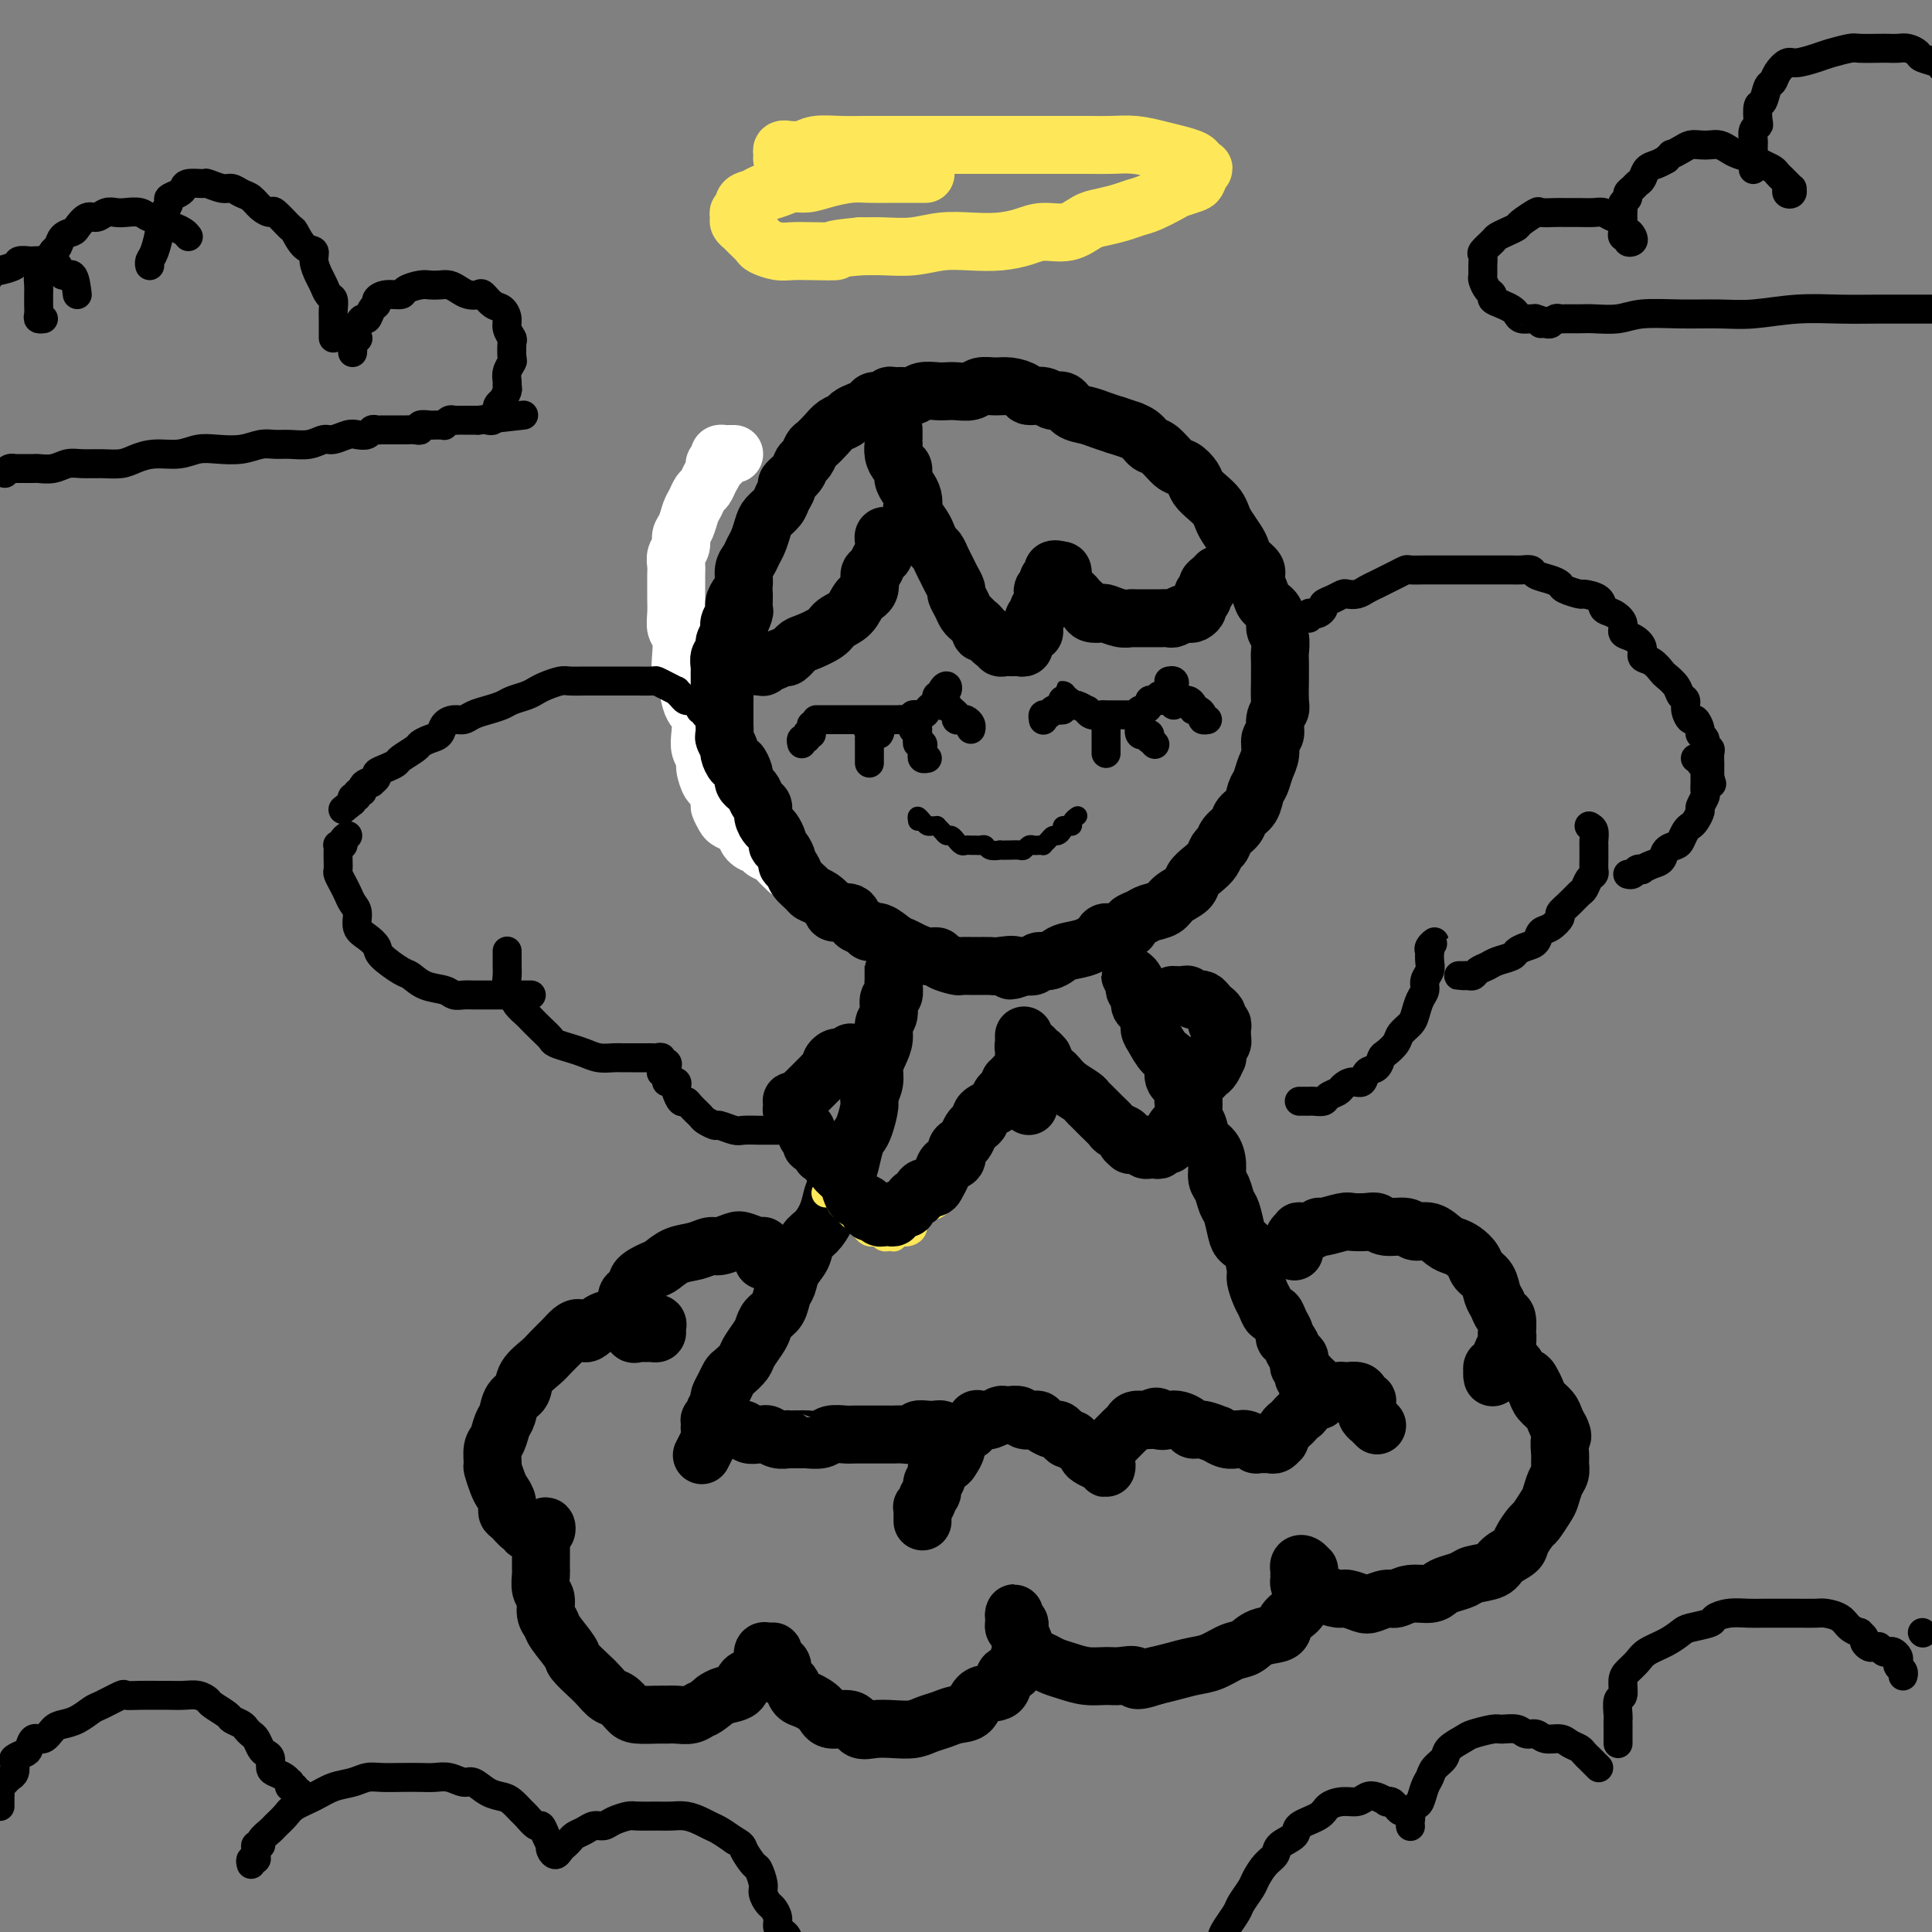 <svg viewBox='0 0 400 400' version='1.1' xmlns='http://www.w3.org/2000/svg' xmlns:xlink='http://www.w3.org/1999/xlink'><rect x="0" y="0" width="400" height="400" fill="#808080" stroke="none"/><g fill='none' stroke='rgb(255,255,255)' stroke-width='12' stroke-linecap='round' stroke-linejoin='round'><path d='M163,180c0.213,0.202 0.425,0.404 0,0c-0.425,-0.404 -1.489,-1.414 -2,-2c-0.511,-0.586 -0.469,-0.747 -1,-1c-0.531,-0.253 -1.634,-0.596 -2,-1c-0.366,-0.404 0.005,-0.868 0,-1c-0.005,-0.132 -0.386,0.066 -1,0c-0.614,-0.066 -1.459,-0.398 -2,-1c-0.541,-0.602 -0.776,-1.475 -1,-2c-0.224,-0.525 -0.437,-0.702 -1,-1c-0.563,-0.298 -1.474,-0.718 -2,-1c-0.526,-0.282 -0.665,-0.427 -1,-1c-0.335,-0.573 -0.864,-1.575 -1,-2c-0.136,-0.425 0.122,-0.274 0,-1c-0.122,-0.726 -0.625,-2.329 -1,-3c-0.375,-0.671 -0.623,-0.409 -1,-1c-0.377,-0.591 -0.885,-2.035 -1,-3c-0.115,-0.965 0.162,-1.452 0,-2c-0.162,-0.548 -0.765,-1.156 -1,-2c-0.235,-0.844 -0.104,-1.924 0,-3c0.104,-1.076 0.182,-2.146 0,-3c-0.182,-0.854 -0.623,-1.490 -1,-2c-0.377,-0.510 -0.688,-0.893 -1,-2c-0.312,-1.107 -0.623,-2.939 -1,-4c-0.377,-1.061 -0.819,-1.351 -1,-2c-0.181,-0.649 -0.101,-1.658 0,-3c0.101,-1.342 0.223,-3.016 0,-4c-0.223,-0.984 -0.792,-1.279 -1,-2c-0.208,-0.721 -0.055,-1.870 0,-3c0.055,-1.130 0.014,-2.242 0,-3c-0.014,-0.758 0.000,-1.162 0,-2c-0.000,-0.838 -0.015,-2.112 0,-3c0.015,-0.888 0.060,-1.392 0,-2c-0.060,-0.608 -0.223,-1.322 0,-2c0.223,-0.678 0.833,-1.322 1,-2c0.167,-0.678 -0.110,-1.390 0,-2c0.110,-0.610 0.607,-1.118 1,-2c0.393,-0.882 0.682,-2.137 1,-3c0.318,-0.863 0.664,-1.334 1,-2c0.336,-0.666 0.664,-1.527 1,-2c0.336,-0.473 0.682,-0.557 1,-1c0.318,-0.443 0.607,-1.246 1,-2c0.393,-0.754 0.889,-1.460 1,-2c0.111,-0.540 -0.163,-0.915 0,-1c0.163,-0.085 0.765,0.121 1,0c0.235,-0.121 0.105,-0.568 0,-1c-0.105,-0.432 -0.186,-0.848 0,-1c0.186,-0.152 0.637,-0.041 1,0c0.363,0.041 0.636,0.011 1,0c0.364,-0.011 0.818,-0.003 1,0c0.182,0.003 0.091,0.002 0,0'/></g>
<g fill='none' stroke='rgb(0,0,0)' stroke-width='12' stroke-linecap='round' stroke-linejoin='round'><path d='M150,145c-0.423,-0.333 -0.845,-0.667 -1,-1c-0.155,-0.333 -0.042,-0.667 0,-1c0.042,-0.333 0.011,-0.666 0,-1c-0.011,-0.334 -0.004,-0.671 0,-1c0.004,-0.329 0.005,-0.651 0,-1c-0.005,-0.349 -0.017,-0.726 0,-1c0.017,-0.274 0.061,-0.443 0,-1c-0.061,-0.557 -0.228,-1.500 0,-2c0.228,-0.500 0.850,-0.557 1,-1c0.150,-0.443 -0.171,-1.273 0,-2c0.171,-0.727 0.833,-1.350 1,-2c0.167,-0.650 -0.162,-1.328 0,-2c0.162,-0.672 0.813,-1.339 1,-2c0.187,-0.661 -0.091,-1.318 0,-2c0.091,-0.682 0.549,-1.390 1,-2c0.451,-0.610 0.894,-1.121 1,-2c0.106,-0.879 -0.126,-2.126 0,-3c0.126,-0.874 0.610,-1.375 1,-2c0.390,-0.625 0.686,-1.375 1,-2c0.314,-0.625 0.647,-1.126 1,-2c0.353,-0.874 0.726,-2.122 1,-3c0.274,-0.878 0.450,-1.386 1,-2c0.550,-0.614 1.475,-1.333 2,-2c0.525,-0.667 0.651,-1.282 1,-2c0.349,-0.718 0.919,-1.539 1,-2c0.081,-0.461 -0.329,-0.561 0,-1c0.329,-0.439 1.397,-1.216 2,-2c0.603,-0.784 0.742,-1.575 1,-2c0.258,-0.425 0.635,-0.485 1,-1c0.365,-0.515 0.718,-1.486 1,-2c0.282,-0.514 0.495,-0.571 1,-1c0.505,-0.429 1.304,-1.228 2,-2c0.696,-0.772 1.290,-1.516 2,-2c0.710,-0.484 1.537,-0.708 2,-1c0.463,-0.292 0.561,-0.652 1,-1c0.439,-0.348 1.217,-0.686 2,-1c0.783,-0.314 1.571,-0.606 2,-1c0.429,-0.394 0.499,-0.890 1,-1c0.501,-0.110 1.433,0.168 2,0c0.567,-0.168 0.770,-0.781 1,-1c0.230,-0.219 0.488,-0.045 1,0c0.512,0.045 1.278,-0.041 2,0c0.722,0.041 1.400,0.207 2,0c0.600,-0.207 1.123,-0.786 2,-1c0.877,-0.214 2.107,-0.061 3,0c0.893,0.061 1.450,0.031 2,0c0.550,-0.031 1.094,-0.061 2,0c0.906,0.061 2.173,0.215 3,0c0.827,-0.215 1.214,-0.800 2,-1c0.786,-0.200 1.972,-0.016 3,0c1.028,0.016 1.899,-0.135 3,0c1.101,0.135 2.431,0.556 3,1c0.569,0.444 0.378,0.910 1,1c0.622,0.090 2.056,-0.197 3,0c0.944,0.197 1.396,0.879 2,1c0.604,0.121 1.358,-0.318 2,0c0.642,0.318 1.172,1.395 2,2c0.828,0.605 1.954,0.740 3,1c1.046,0.260 2.013,0.646 3,1c0.987,0.354 1.993,0.677 3,1'/><path d='M231,88c4.452,1.435 3.084,1.022 3,1c-0.084,-0.022 1.118,0.346 2,1c0.882,0.654 1.445,1.593 2,2c0.555,0.407 1.104,0.283 2,1c0.896,0.717 2.141,2.275 3,3c0.859,0.725 1.333,0.617 2,1c0.667,0.383 1.527,1.258 2,2c0.473,0.742 0.560,1.353 1,2c0.440,0.647 1.235,1.332 2,2c0.765,0.668 1.501,1.320 2,2c0.499,0.680 0.762,1.389 1,2c0.238,0.611 0.450,1.122 1,2c0.550,0.878 1.439,2.121 2,3c0.561,0.879 0.795,1.394 1,2c0.205,0.606 0.382,1.303 1,2c0.618,0.697 1.676,1.393 2,2c0.324,0.607 -0.086,1.125 0,2c0.086,0.875 0.668,2.106 1,3c0.332,0.894 0.415,1.451 1,2c0.585,0.549 1.674,1.090 2,2c0.326,0.910 -0.109,2.188 0,3c0.109,0.812 0.761,1.156 1,2c0.239,0.844 0.064,2.187 0,3c-0.064,0.813 -0.016,1.096 0,2c0.016,0.904 0.000,2.429 0,3c-0.000,0.571 0.015,0.188 0,1c-0.015,0.812 -0.061,2.818 0,4c0.061,1.182 0.227,1.541 0,2c-0.227,0.459 -0.849,1.018 -1,2c-0.151,0.982 0.167,2.389 0,3c-0.167,0.611 -0.818,0.428 -1,1c-0.182,0.572 0.107,1.900 0,3c-0.107,1.100 -0.610,1.971 -1,3c-0.390,1.029 -0.667,2.215 -1,3c-0.333,0.785 -0.723,1.169 -1,2c-0.277,0.831 -0.441,2.111 -1,3c-0.559,0.889 -1.512,1.389 -2,2c-0.488,0.611 -0.511,1.332 -1,2c-0.489,0.668 -1.443,1.281 -2,2c-0.557,0.719 -0.717,1.543 -1,2c-0.283,0.457 -0.690,0.545 -1,1c-0.310,0.455 -0.524,1.276 -1,2c-0.476,0.724 -1.215,1.349 -2,2c-0.785,0.651 -1.618,1.326 -2,2c-0.382,0.674 -0.314,1.346 -1,2c-0.686,0.654 -2.125,1.288 -3,2c-0.875,0.712 -1.186,1.500 -2,2c-0.814,0.500 -2.132,0.712 -3,1c-0.868,0.288 -1.287,0.651 -2,1c-0.713,0.349 -1.720,0.684 -2,1c-0.280,0.316 0.166,0.613 0,1c-0.166,0.387 -0.944,0.863 -2,1c-1.056,0.137 -2.390,-0.066 -3,0c-0.610,0.066 -0.495,0.400 -1,1c-0.505,0.600 -1.631,1.466 -3,2c-1.369,0.534 -2.982,0.735 -4,1c-1.018,0.265 -1.441,0.593 -2,1c-0.559,0.407 -1.253,0.893 -2,1c-0.747,0.107 -1.547,-0.163 -2,0c-0.453,0.163 -0.558,0.761 -1,1c-0.442,0.239 -1.221,0.120 -2,0'/><path d='M212,200c-4.780,1.856 -2.230,0.497 -2,0c0.230,-0.497 -1.858,-0.133 -3,0c-1.142,0.133 -1.336,0.033 -2,0c-0.664,-0.033 -1.798,0.001 -3,0c-1.202,-0.001 -2.471,-0.038 -3,0c-0.529,0.038 -0.320,0.151 -1,0c-0.680,-0.151 -2.251,-0.566 -3,-1c-0.749,-0.434 -0.675,-0.889 -1,-1c-0.325,-0.111 -1.049,0.120 -2,0c-0.951,-0.120 -2.129,-0.592 -3,-1c-0.871,-0.408 -1.437,-0.754 -2,-1c-0.563,-0.246 -1.125,-0.393 -2,-1c-0.875,-0.607 -2.064,-1.673 -3,-2c-0.936,-0.327 -1.621,0.085 -2,0c-0.379,-0.085 -0.454,-0.666 -1,-1c-0.546,-0.334 -1.564,-0.422 -2,-1c-0.436,-0.578 -0.292,-1.647 -1,-2c-0.708,-0.353 -2.269,0.008 -3,0c-0.731,-0.008 -0.634,-0.386 -1,-1c-0.366,-0.614 -1.197,-1.463 -2,-2c-0.803,-0.537 -1.578,-0.760 -2,-1c-0.422,-0.240 -0.491,-0.497 -1,-1c-0.509,-0.503 -1.460,-1.252 -2,-2c-0.540,-0.748 -0.671,-1.496 -1,-2c-0.329,-0.504 -0.858,-0.764 -1,-1c-0.142,-0.236 0.102,-0.448 0,-1c-0.102,-0.552 -0.552,-1.442 -1,-2c-0.448,-0.558 -0.895,-0.782 -1,-1c-0.105,-0.218 0.130,-0.430 0,-1c-0.130,-0.570 -0.626,-1.500 -1,-2c-0.374,-0.500 -0.625,-0.572 -1,-1c-0.375,-0.428 -0.874,-1.214 -1,-2c-0.126,-0.786 0.120,-1.572 0,-2c-0.120,-0.428 -0.607,-0.496 -1,-1c-0.393,-0.504 -0.693,-1.443 -1,-2c-0.307,-0.557 -0.621,-0.732 -1,-1c-0.379,-0.268 -0.822,-0.630 -1,-1c-0.178,-0.370 -0.090,-0.747 0,-1c0.090,-0.253 0.183,-0.381 0,-1c-0.183,-0.619 -0.641,-1.728 -1,-2c-0.359,-0.272 -0.618,0.293 -1,0c-0.382,-0.293 -0.887,-1.444 -1,-2c-0.113,-0.556 0.166,-0.516 0,-1c-0.166,-0.484 -0.776,-1.491 -1,-2c-0.224,-0.509 -0.060,-0.521 0,-1c0.060,-0.479 0.016,-1.424 0,-2c-0.016,-0.576 -0.004,-0.784 0,-1c0.004,-0.216 0.001,-0.442 0,-1c-0.001,-0.558 -0.000,-1.449 0,-2c0.000,-0.551 -0.001,-0.762 0,-1c0.001,-0.238 0.004,-0.501 0,-1c-0.004,-0.499 -0.015,-1.233 0,-2c0.015,-0.767 0.056,-1.566 0,-2c-0.056,-0.434 -0.207,-0.501 0,-1c0.207,-0.499 0.774,-1.429 1,-2c0.226,-0.571 0.112,-0.783 0,-1c-0.112,-0.217 -0.224,-0.439 0,-1c0.224,-0.561 0.782,-1.460 1,-2c0.218,-0.540 0.097,-0.722 0,-1c-0.097,-0.278 -0.171,-0.651 0,-1c0.171,-0.349 0.585,-0.675 1,-1'/><path d='M153,130c0.403,-3.517 -0.088,-1.310 0,-1c0.088,0.310 0.756,-1.276 1,-2c0.244,-0.724 0.065,-0.586 0,-1c-0.065,-0.414 -0.018,-1.381 0,-2c0.018,-0.619 0.005,-0.891 0,-1c-0.005,-0.109 -0.003,-0.054 0,0'/><path d='M185,89c0.000,-0.092 0.000,-0.184 0,0c-0.000,0.184 -0.001,0.643 0,1c0.001,0.357 0.003,0.610 0,1c-0.003,0.390 -0.011,0.916 0,1c0.011,0.084 0.041,-0.273 0,0c-0.041,0.273 -0.152,1.175 0,2c0.152,0.825 0.566,1.571 1,2c0.434,0.429 0.887,0.539 1,1c0.113,0.461 -0.115,1.273 0,2c0.115,0.727 0.574,1.367 1,2c0.426,0.633 0.821,1.257 1,2c0.179,0.743 0.142,1.603 0,2c-0.142,0.397 -0.389,0.329 0,1c0.389,0.671 1.414,2.081 2,3c0.586,0.919 0.735,1.349 1,2c0.265,0.651 0.648,1.525 1,2c0.352,0.475 0.673,0.551 1,1c0.327,0.449 0.661,1.271 1,2c0.339,0.729 0.682,1.364 1,2c0.318,0.636 0.610,1.273 1,2c0.390,0.727 0.878,1.543 1,2c0.122,0.457 -0.122,0.556 0,1c0.122,0.444 0.611,1.232 1,2c0.389,0.768 0.678,1.516 1,2c0.322,0.484 0.678,0.703 1,1c0.322,0.297 0.611,0.671 1,1c0.389,0.329 0.877,0.614 1,1c0.123,0.386 -0.121,0.873 0,1c0.121,0.127 0.606,-0.106 1,0c0.394,0.106 0.697,0.550 1,1c0.303,0.450 0.606,0.905 1,1c0.394,0.095 0.879,-0.171 1,0c0.121,0.171 -0.123,0.777 0,1c0.123,0.223 0.611,0.061 1,0c0.389,-0.061 0.679,-0.020 1,0c0.321,0.020 0.673,0.020 1,0c0.327,-0.020 0.627,-0.061 1,0c0.373,0.061 0.817,0.223 1,0c0.183,-0.223 0.105,-0.830 0,-1c-0.105,-0.170 -0.238,0.096 0,0c0.238,-0.096 0.847,-0.554 1,-1c0.153,-0.446 -0.151,-0.879 0,-1c0.151,-0.121 0.757,0.069 1,0c0.243,-0.069 0.121,-0.399 0,-1c-0.121,-0.601 -0.242,-1.474 0,-2c0.242,-0.526 0.848,-0.704 1,-1c0.152,-0.296 -0.151,-0.709 0,-1c0.151,-0.291 0.757,-0.459 1,-1c0.243,-0.541 0.122,-1.454 0,-2c-0.122,-0.546 -0.244,-0.724 0,-1c0.244,-0.276 0.854,-0.649 1,-1c0.146,-0.351 -0.171,-0.680 0,-1c0.171,-0.320 0.829,-0.632 1,-1c0.171,-0.368 -0.146,-0.791 0,-1c0.146,-0.209 0.756,-0.202 1,0c0.244,0.202 0.122,0.601 0,1'/><path d='M219,119c1.306,-2.143 1.071,-0.001 1,1c-0.071,1.001 0.022,0.860 0,1c-0.022,0.140 -0.161,0.562 0,1c0.161,0.438 0.621,0.891 1,1c0.379,0.109 0.678,-0.125 1,0c0.322,0.125 0.668,0.608 1,1c0.332,0.392 0.651,0.692 1,1c0.349,0.308 0.730,0.622 1,1c0.270,0.378 0.429,0.819 1,1c0.571,0.181 1.552,0.101 2,0c0.448,-0.101 0.362,-0.223 1,0c0.638,0.223 2.002,0.792 3,1c0.998,0.208 1.632,0.056 2,0c0.368,-0.056 0.470,-0.015 1,0c0.530,0.015 1.489,0.005 2,0c0.511,-0.005 0.574,-0.005 1,0c0.426,0.005 1.213,0.015 2,0c0.787,-0.015 1.572,-0.056 2,0c0.428,0.056 0.497,0.208 1,0c0.503,-0.208 1.440,-0.777 2,-1c0.560,-0.223 0.743,-0.101 1,0c0.257,0.101 0.590,0.182 1,0c0.410,-0.182 0.899,-0.626 1,-1c0.101,-0.374 -0.184,-0.678 0,-1c0.184,-0.322 0.837,-0.664 1,-1c0.163,-0.336 -0.163,-0.668 0,-1c0.163,-0.332 0.814,-0.663 1,-1c0.186,-0.337 -0.095,-0.678 0,-1c0.095,-0.322 0.564,-0.625 1,-1c0.436,-0.375 0.839,-0.821 1,-1c0.161,-0.179 0.081,-0.089 0,0'/><path d='M185,112c0.083,-0.429 0.166,-0.858 0,-1c-0.166,-0.142 -0.581,0.003 -1,0c-0.419,-0.003 -0.844,-0.155 -1,0c-0.156,0.155 -0.045,0.618 0,1c0.045,0.382 0.023,0.684 0,1c-0.023,0.316 -0.049,0.646 0,1c0.049,0.354 0.172,0.732 0,1c-0.172,0.268 -0.641,0.427 -1,1c-0.359,0.573 -0.609,1.561 -1,2c-0.391,0.439 -0.924,0.330 -1,1c-0.076,0.670 0.305,2.118 0,3c-0.305,0.882 -1.297,1.196 -2,2c-0.703,0.804 -1.119,2.098 -2,3c-0.881,0.902 -2.229,1.412 -3,2c-0.771,0.588 -0.965,1.253 -2,2c-1.035,0.747 -2.911,1.577 -4,2c-1.089,0.423 -1.391,0.438 -2,1c-0.609,0.562 -1.526,1.671 -2,2c-0.474,0.329 -0.504,-0.122 -1,0c-0.496,0.122 -1.457,0.817 -2,1c-0.543,0.183 -0.668,-0.147 -1,0c-0.332,0.147 -0.873,0.771 -1,1c-0.127,0.229 0.158,0.062 0,0c-0.158,-0.062 -0.759,-0.018 -1,0c-0.241,0.018 -0.120,0.009 0,0'/><path d='M185,202c0.000,-0.285 0.000,-0.571 0,-1c-0.000,-0.429 -0.000,-1.003 0,-1c0.000,0.003 0.001,0.582 0,1c-0.001,0.418 -0.004,0.673 0,1c0.004,0.327 0.016,0.724 0,1c-0.016,0.276 -0.061,0.429 0,1c0.061,0.571 0.227,1.559 0,2c-0.227,0.441 -0.848,0.333 -1,1c-0.152,0.667 0.165,2.107 0,3c-0.165,0.893 -0.814,1.239 -1,2c-0.186,0.761 0.090,1.937 0,3c-0.090,1.063 -0.545,2.012 -1,3c-0.455,0.988 -0.909,2.015 -1,3c-0.091,0.985 0.183,1.927 0,3c-0.183,1.073 -0.822,2.277 -1,3c-0.178,0.723 0.107,0.964 0,2c-0.107,1.036 -0.605,2.867 -1,4c-0.395,1.133 -0.687,1.566 -1,2c-0.313,0.434 -0.647,0.868 -1,2c-0.353,1.132 -0.724,2.963 -1,4c-0.276,1.037 -0.458,1.279 -1,2c-0.542,0.721 -1.445,1.922 -2,3c-0.555,1.078 -0.764,2.035 -1,3c-0.236,0.965 -0.501,1.938 -1,3c-0.499,1.062 -1.233,2.214 -2,3c-0.767,0.786 -1.568,1.207 -2,2c-0.432,0.793 -0.496,1.960 -1,3c-0.504,1.040 -1.448,1.955 -2,3c-0.552,1.045 -0.711,2.220 -1,3c-0.289,0.780 -0.706,1.167 -1,2c-0.294,0.833 -0.464,2.114 -1,3c-0.536,0.886 -1.438,1.378 -2,2c-0.562,0.622 -0.784,1.375 -1,2c-0.216,0.625 -0.425,1.122 -1,2c-0.575,0.878 -1.516,2.136 -2,3c-0.484,0.864 -0.512,1.334 -1,2c-0.488,0.666 -1.438,1.526 -2,2c-0.562,0.474 -0.738,0.561 -1,1c-0.262,0.439 -0.610,1.231 -1,2c-0.390,0.769 -0.821,1.515 -1,2c-0.179,0.485 -0.104,0.708 0,1c0.104,0.292 0.238,0.652 0,1c-0.238,0.348 -0.848,0.685 -1,1c-0.152,0.315 0.155,0.610 0,1c-0.155,0.390 -0.771,0.875 -1,1c-0.229,0.125 -0.072,-0.111 0,0c0.072,0.111 0.058,0.568 0,1c-0.058,0.432 -0.159,0.838 0,1c0.159,0.162 0.580,0.081 1,0'/><path d='M148,296c-4.667,9.167 -2.333,4.583 0,0'/><path d='M150,296c-0.512,0.000 -1.024,0.000 -1,0c0.024,-0.000 0.584,-0.001 1,0c0.416,0.001 0.688,0.004 1,0c0.312,-0.004 0.665,-0.015 1,0c0.335,0.015 0.653,0.057 1,0c0.347,-0.057 0.722,-0.212 1,0c0.278,0.212 0.458,0.793 1,1c0.542,0.207 1.445,0.041 2,0c0.555,-0.041 0.761,0.041 1,0c0.239,-0.041 0.511,-0.207 1,0c0.489,0.207 1.196,0.788 2,1c0.804,0.212 1.705,0.057 2,0c0.295,-0.057 -0.016,-0.014 0,0c0.016,0.014 0.359,0.000 1,0c0.641,-0.000 1.579,0.014 2,0c0.421,-0.014 0.324,-0.056 1,0c0.676,0.056 2.126,0.211 3,0c0.874,-0.211 1.174,-0.789 2,-1c0.826,-0.211 2.180,-0.057 3,0c0.820,0.057 1.108,0.015 2,0c0.892,-0.015 2.388,-0.004 3,0c0.612,0.004 0.339,0.002 1,0c0.661,-0.002 2.256,-0.004 3,0c0.744,0.004 0.635,0.015 1,0c0.365,-0.015 1.202,-0.057 2,0c0.798,0.057 1.558,0.212 2,0c0.442,-0.212 0.566,-0.790 1,-1c0.434,-0.210 1.178,-0.053 2,0c0.822,0.053 1.723,0.000 2,0c0.277,-0.000 -0.070,0.051 0,0c0.070,-0.051 0.557,-0.206 1,0c0.443,0.206 0.841,0.773 1,1c0.159,0.227 0.080,0.113 0,0'/><path d='M235,205c0.143,-0.708 0.286,-1.416 0,-2c-0.286,-0.584 -1.001,-1.044 -1,-1c0.001,0.044 0.717,0.593 1,1c0.283,0.407 0.131,0.671 0,1c-0.131,0.329 -0.241,0.721 0,1c0.241,0.279 0.835,0.445 1,1c0.165,0.555 -0.097,1.498 0,2c0.097,0.502 0.553,0.561 1,1c0.447,0.439 0.884,1.257 1,2c0.116,0.743 -0.090,1.410 0,2c0.090,0.590 0.474,1.102 1,2c0.526,0.898 1.192,2.183 2,3c0.808,0.817 1.757,1.168 2,2c0.243,0.832 -0.219,2.147 0,3c0.219,0.853 1.118,1.244 2,2c0.882,0.756 1.745,1.878 2,3c0.255,1.122 -0.100,2.242 0,3c0.100,0.758 0.653,1.152 1,2c0.347,0.848 0.488,2.151 1,3c0.512,0.849 1.394,1.243 2,2c0.606,0.757 0.936,1.877 1,3c0.064,1.123 -0.137,2.247 0,3c0.137,0.753 0.613,1.133 1,2c0.387,0.867 0.684,2.222 1,3c0.316,0.778 0.649,0.979 1,2c0.351,1.021 0.720,2.863 1,4c0.280,1.137 0.470,1.568 1,2c0.530,0.432 1.399,0.863 2,2c0.601,1.137 0.935,2.978 1,4c0.065,1.022 -0.137,1.225 0,2c0.137,0.775 0.614,2.122 1,3c0.386,0.878 0.682,1.285 1,2c0.318,0.715 0.659,1.736 1,2c0.341,0.264 0.683,-0.229 1,0c0.317,0.229 0.610,1.178 1,2c0.390,0.822 0.879,1.516 1,2c0.121,0.484 -0.125,0.760 0,1c0.125,0.240 0.621,0.446 1,1c0.379,0.554 0.641,1.458 1,2c0.359,0.542 0.814,0.723 1,1c0.186,0.277 0.101,0.649 0,1c-0.101,0.351 -0.219,0.681 0,1c0.219,0.319 0.776,0.625 1,1c0.224,0.375 0.116,0.817 0,1c-0.116,0.183 -0.241,0.105 0,0c0.241,-0.105 0.849,-0.238 1,0c0.151,0.238 -0.155,0.847 0,1c0.155,0.153 0.773,-0.151 1,0c0.227,0.151 0.065,0.757 0,1c-0.065,0.243 -0.032,0.121 0,0'/><path d='M191,315c0.002,-0.341 0.005,-0.683 0,-1c-0.005,-0.317 -0.016,-0.610 0,-1c0.016,-0.390 0.061,-0.877 0,-1c-0.061,-0.123 -0.228,0.118 0,0c0.228,-0.118 0.850,-0.594 1,-1c0.150,-0.406 -0.172,-0.742 0,-1c0.172,-0.258 0.837,-0.436 1,-1c0.163,-0.564 -0.178,-1.512 0,-2c0.178,-0.488 0.875,-0.515 1,-1c0.125,-0.485 -0.321,-1.429 0,-2c0.321,-0.571 1.408,-0.769 2,-1c0.592,-0.231 0.687,-0.494 1,-1c0.313,-0.506 0.843,-1.253 1,-2c0.157,-0.747 -0.061,-1.493 0,-2c0.061,-0.507 0.400,-0.776 1,-1c0.600,-0.224 1.460,-0.404 2,-1c0.540,-0.596 0.761,-1.610 1,-2c0.239,-0.390 0.497,-0.157 1,0c0.503,0.157 1.252,0.237 2,0c0.748,-0.237 1.495,-0.792 2,-1c0.505,-0.208 0.769,-0.070 1,0c0.231,0.070 0.429,0.070 1,0c0.571,-0.070 1.514,-0.212 2,0c0.486,0.212 0.515,0.779 1,1c0.485,0.221 1.425,0.097 2,0c0.575,-0.097 0.784,-0.167 1,0c0.216,0.167 0.439,0.571 1,1c0.561,0.429 1.460,0.885 2,1c0.540,0.115 0.721,-0.110 1,0c0.279,0.110 0.657,0.554 1,1c0.343,0.446 0.652,0.893 1,1c0.348,0.107 0.736,-0.126 1,0c0.264,0.126 0.404,0.612 1,1c0.596,0.388 1.647,0.679 2,1c0.353,0.321 0.007,0.673 0,1c-0.007,0.327 0.324,0.628 1,1c0.676,0.372 1.698,0.814 2,1c0.302,0.186 -0.115,0.117 0,0c0.115,-0.117 0.763,-0.282 1,0c0.237,0.282 0.063,1.011 0,1c-0.063,-0.011 -0.014,-0.762 0,-1c0.014,-0.238 -0.007,0.038 0,0c0.007,-0.038 0.043,-0.391 0,-1c-0.043,-0.609 -0.166,-1.473 0,-2c0.166,-0.527 0.622,-0.718 1,-1c0.378,-0.282 0.678,-0.654 1,-1c0.322,-0.346 0.667,-0.667 1,-1c0.333,-0.333 0.653,-0.678 1,-1c0.347,-0.322 0.722,-0.623 1,-1c0.278,-0.377 0.459,-0.832 1,-1c0.541,-0.168 1.440,-0.048 2,0c0.560,0.048 0.780,0.024 1,0'/><path d='M238,294c1.903,-1.395 1.661,-0.384 2,0c0.339,0.384 1.258,0.140 2,0c0.742,-0.140 1.307,-0.177 2,0c0.693,0.177 1.515,0.568 2,1c0.485,0.432 0.633,0.904 1,1c0.367,0.096 0.952,-0.185 2,0c1.048,0.185 2.557,0.834 3,1c0.443,0.166 -0.181,-0.153 0,0c0.181,0.153 1.167,0.777 2,1c0.833,0.223 1.514,0.046 2,0c0.486,-0.046 0.778,0.040 1,0c0.222,-0.040 0.374,-0.207 1,0c0.626,0.207 1.726,0.789 2,1c0.274,0.211 -0.276,0.052 0,0c0.276,-0.052 1.380,0.002 2,0c0.620,-0.002 0.758,-0.060 1,0c0.242,0.060 0.590,0.237 1,0c0.410,-0.237 0.883,-0.890 1,-1c0.117,-0.110 -0.124,0.321 0,0c0.124,-0.321 0.611,-1.394 1,-2c0.389,-0.606 0.680,-0.744 1,-1c0.320,-0.256 0.667,-0.628 1,-1c0.333,-0.372 0.650,-0.743 1,-1c0.350,-0.257 0.731,-0.398 1,-1c0.269,-0.602 0.425,-1.664 1,-2c0.575,-0.336 1.567,0.054 2,0c0.433,-0.054 0.305,-0.551 1,-1c0.695,-0.449 2.213,-0.850 3,-1c0.787,-0.150 0.841,-0.050 1,0c0.159,0.050 0.421,0.051 1,0c0.579,-0.051 1.476,-0.154 2,0c0.524,0.154 0.677,0.566 1,1c0.323,0.434 0.818,0.889 1,1c0.182,0.111 0.053,-0.124 0,0c-0.053,0.124 -0.029,0.607 0,1c0.029,0.393 0.064,0.698 0,1c-0.064,0.302 -0.227,0.603 0,1c0.227,0.397 0.844,0.890 1,1c0.156,0.110 -0.150,-0.163 0,0c0.150,0.163 0.757,0.761 1,1c0.243,0.239 0.121,0.120 0,0'/><path d='M268,259c0.002,0.089 0.005,0.178 0,0c-0.005,-0.178 -0.017,-0.622 0,-1c0.017,-0.378 0.063,-0.689 0,-1c-0.063,-0.311 -0.234,-0.623 0,-1c0.234,-0.377 0.872,-0.818 1,-1c0.128,-0.182 -0.253,-0.105 0,0c0.253,0.105 1.141,0.238 2,0c0.859,-0.238 1.690,-0.848 2,-1c0.310,-0.152 0.100,0.154 1,0c0.900,-0.154 2.910,-0.769 4,-1c1.090,-0.231 1.258,-0.077 2,0c0.742,0.077 2.057,0.077 3,0c0.943,-0.077 1.515,-0.233 2,0c0.485,0.233 0.882,0.854 2,1c1.118,0.146 2.957,-0.182 4,0c1.043,0.182 1.290,0.874 2,1c0.710,0.126 1.882,-0.314 3,0c1.118,0.314 2.182,1.383 3,2c0.818,0.617 1.389,0.783 2,1c0.611,0.217 1.263,0.485 2,1c0.737,0.515 1.560,1.278 2,2c0.440,0.722 0.499,1.402 1,2c0.501,0.598 1.444,1.113 2,2c0.556,0.887 0.723,2.144 1,3c0.277,0.856 0.662,1.310 1,2c0.338,0.690 0.627,1.616 1,2c0.373,0.384 0.828,0.225 1,1c0.172,0.775 0.061,2.484 0,3c-0.061,0.516 -0.072,-0.161 0,0c0.072,0.161 0.226,1.160 0,2c-0.226,0.840 -0.831,1.521 -1,2c-0.169,0.479 0.098,0.756 0,1c-0.098,0.244 -0.562,0.454 -1,1c-0.438,0.546 -0.849,1.429 -1,2c-0.151,0.571 -0.041,0.829 0,1c0.041,0.171 0.014,0.256 0,0c-0.014,-0.256 -0.015,-0.852 0,-1c0.015,-0.148 0.046,0.153 0,0c-0.046,-0.153 -0.167,-0.760 0,-1c0.167,-0.240 0.623,-0.114 1,0c0.377,0.114 0.673,0.216 1,0c0.327,-0.216 0.683,-0.748 1,-1c0.317,-0.252 0.596,-0.223 1,0c0.404,0.223 0.935,0.640 1,1c0.065,0.360 -0.334,0.663 0,1c0.334,0.337 1.403,0.709 2,1c0.597,0.291 0.723,0.501 1,1c0.277,0.499 0.704,1.289 1,2c0.296,0.711 0.461,1.345 1,2c0.539,0.655 1.453,1.330 2,2c0.547,0.670 0.728,1.334 1,2c0.272,0.666 0.636,1.333 1,2'/><path d='M323,296c0.927,1.843 0.246,1.451 0,2c-0.246,0.549 -0.055,2.038 0,3c0.055,0.962 -0.026,1.397 0,2c0.026,0.603 0.157,1.374 0,2c-0.157,0.626 -0.604,1.107 -1,2c-0.396,0.893 -0.740,2.196 -1,3c-0.260,0.804 -0.435,1.107 -1,2c-0.565,0.893 -1.521,2.374 -2,3c-0.479,0.626 -0.482,0.395 -1,1c-0.518,0.605 -1.550,2.046 -2,3c-0.450,0.954 -0.318,1.421 -1,2c-0.682,0.579 -2.178,1.268 -3,2c-0.822,0.732 -0.969,1.505 -2,2c-1.031,0.495 -2.946,0.711 -4,1c-1.054,0.289 -1.247,0.651 -2,1c-0.753,0.349 -2.064,0.686 -3,1c-0.936,0.314 -1.495,0.605 -2,1c-0.505,0.395 -0.954,0.894 -2,1c-1.046,0.106 -2.688,-0.181 -4,0c-1.312,0.181 -2.295,0.829 -3,1c-0.705,0.171 -1.132,-0.136 -2,0c-0.868,0.136 -2.176,0.713 -3,1c-0.824,0.287 -1.165,0.283 -2,0c-0.835,-0.283 -2.164,-0.846 -3,-1c-0.836,-0.154 -1.180,0.099 -2,0c-0.820,-0.099 -2.114,-0.551 -3,-1c-0.886,-0.449 -1.362,-0.893 -2,-1c-0.638,-0.107 -1.439,0.125 -2,0c-0.561,-0.125 -0.882,-0.607 -1,-1c-0.118,-0.393 -0.032,-0.697 0,-1c0.032,-0.303 0.011,-0.604 0,-1c-0.011,-0.396 -0.013,-0.887 0,-1c0.013,-0.113 0.042,0.151 0,0c-0.042,-0.151 -0.155,-0.717 0,-1c0.155,-0.283 0.577,-0.285 1,0c0.423,0.285 0.846,0.855 1,1c0.154,0.145 0.037,-0.134 0,0c-0.037,0.134 0.005,0.683 0,1c-0.005,0.317 -0.057,0.404 0,1c0.057,0.596 0.224,1.703 0,2c-0.224,0.297 -0.838,-0.216 -1,0c-0.162,0.216 0.128,1.161 0,2c-0.128,0.839 -0.674,1.572 -1,2c-0.326,0.428 -0.433,0.553 -1,1c-0.567,0.447 -1.596,1.218 -2,2c-0.404,0.782 -0.183,1.575 -1,2c-0.817,0.425 -2.672,0.481 -4,1c-1.328,0.519 -2.129,1.501 -3,2c-0.871,0.499 -1.811,0.515 -3,1c-1.189,0.485 -2.628,1.439 -4,2c-1.372,0.561 -2.677,0.728 -4,1c-1.323,0.272 -2.664,0.649 -4,1c-1.336,0.351 -2.668,0.675 -4,1'/><path d='M239,347c-4.936,1.701 -3.776,0.453 -4,0c-0.224,-0.453 -1.831,-0.110 -3,0c-1.169,0.110 -1.898,-0.012 -3,0c-1.102,0.012 -2.575,0.158 -4,0c-1.425,-0.158 -2.802,-0.620 -4,-1c-1.198,-0.380 -2.219,-0.678 -3,-1c-0.781,-0.322 -1.324,-0.667 -2,-1c-0.676,-0.333 -1.487,-0.652 -2,-1c-0.513,-0.348 -0.730,-0.723 -1,-1c-0.270,-0.277 -0.594,-0.456 -1,-1c-0.406,-0.544 -0.893,-1.455 -1,-2c-0.107,-0.545 0.168,-0.725 0,-1c-0.168,-0.275 -0.778,-0.645 -1,-1c-0.222,-0.355 -0.056,-0.695 0,-1c0.056,-0.305 0.001,-0.576 0,-1c-0.001,-0.424 0.051,-1.001 0,-1c-0.051,0.001 -0.206,0.580 0,1c0.206,0.420 0.774,0.680 1,1c0.226,0.320 0.110,0.699 0,1c-0.110,0.301 -0.213,0.522 0,1c0.213,0.478 0.743,1.211 1,2c0.257,0.789 0.240,1.634 0,2c-0.240,0.366 -0.705,0.253 -1,1c-0.295,0.747 -0.420,2.354 -1,3c-0.580,0.646 -1.614,0.330 -2,1c-0.386,0.670 -0.123,2.326 -1,3c-0.877,0.674 -2.896,0.365 -4,1c-1.104,0.635 -1.295,2.212 -2,3c-0.705,0.788 -1.924,0.786 -3,1c-1.076,0.214 -2.010,0.645 -3,1c-0.990,0.355 -2.037,0.633 -3,1c-0.963,0.367 -1.841,0.822 -3,1c-1.159,0.178 -2.597,0.077 -4,0c-1.403,-0.077 -2.769,-0.131 -4,0c-1.231,0.131 -2.325,0.449 -3,0c-0.675,-0.449 -0.930,-1.663 -2,-2c-1.070,-0.337 -2.955,0.204 -4,0c-1.045,-0.204 -1.249,-1.154 -2,-2c-0.751,-0.846 -2.047,-1.588 -3,-2c-0.953,-0.412 -1.561,-0.495 -2,-1c-0.439,-0.505 -0.709,-1.431 -1,-2c-0.291,-0.569 -0.604,-0.782 -1,-1c-0.396,-0.218 -0.877,-0.440 -1,-1c-0.123,-0.560 0.111,-1.457 0,-2c-0.111,-0.543 -0.569,-0.734 -1,-1c-0.431,-0.266 -0.837,-0.609 -1,-1c-0.163,-0.391 -0.082,-0.831 0,-1c0.082,-0.169 0.167,-0.067 0,0c-0.167,0.067 -0.586,0.098 -1,0c-0.414,-0.098 -0.822,-0.326 -1,0c-0.178,0.326 -0.126,1.204 0,2c0.126,0.796 0.325,1.509 0,2c-0.325,0.491 -1.176,0.762 -2,1c-0.824,0.238 -1.623,0.445 -2,1c-0.377,0.555 -0.332,1.457 -1,2c-0.668,0.543 -2.048,0.727 -3,1c-0.952,0.273 -1.476,0.637 -2,1'/><path d='M148,352c-2.301,1.939 -2.554,1.787 -3,2c-0.446,0.213 -1.086,0.790 -2,1c-0.914,0.210 -2.104,0.054 -3,0c-0.896,-0.054 -1.500,-0.008 -2,0c-0.500,0.008 -0.896,-0.024 -2,0c-1.104,0.024 -2.915,0.105 -4,0c-1.085,-0.105 -1.444,-0.397 -2,-1c-0.556,-0.603 -1.309,-1.517 -2,-2c-0.691,-0.483 -1.321,-0.536 -2,-1c-0.679,-0.464 -1.408,-1.339 -2,-2c-0.592,-0.661 -1.047,-1.108 -2,-2c-0.953,-0.892 -2.403,-2.230 -3,-3c-0.597,-0.770 -0.341,-0.973 -1,-2c-0.659,-1.027 -2.233,-2.879 -3,-4c-0.767,-1.121 -0.727,-1.512 -1,-2c-0.273,-0.488 -0.858,-1.071 -1,-2c-0.142,-0.929 0.158,-2.202 0,-3c-0.158,-0.798 -0.774,-1.121 -1,-2c-0.226,-0.879 -0.060,-2.316 0,-3c0.060,-0.684 0.016,-0.617 0,-1c-0.016,-0.383 -0.004,-1.216 0,-2c0.004,-0.784 0.000,-1.521 0,-2c-0.000,-0.479 0.004,-0.702 0,-1c-0.004,-0.298 -0.014,-0.673 0,-1c0.014,-0.327 0.053,-0.606 0,-1c-0.053,-0.394 -0.199,-0.904 0,-1c0.199,-0.096 0.744,0.223 1,0c0.256,-0.223 0.222,-0.987 0,-1c-0.222,-0.013 -0.633,0.724 -1,1c-0.367,0.276 -0.689,0.090 -1,0c-0.311,-0.090 -0.612,-0.084 -1,0c-0.388,0.084 -0.864,0.245 -1,0c-0.136,-0.245 0.070,-0.894 0,-1c-0.070,-0.106 -0.414,0.333 -1,0c-0.586,-0.333 -1.414,-1.439 -2,-2c-0.586,-0.561 -0.931,-0.578 -1,-1c-0.069,-0.422 0.140,-1.249 0,-2c-0.140,-0.751 -0.627,-1.427 -1,-2c-0.373,-0.573 -0.633,-1.044 -1,-2c-0.367,-0.956 -0.842,-2.396 -1,-3c-0.158,-0.604 -0.001,-0.373 0,-1c0.001,-0.627 -0.156,-2.111 0,-3c0.156,-0.889 0.623,-1.182 1,-2c0.377,-0.818 0.662,-2.161 1,-3c0.338,-0.839 0.727,-1.173 1,-2c0.273,-0.827 0.428,-2.146 1,-3c0.572,-0.854 1.559,-1.243 2,-2c0.441,-0.757 0.335,-1.883 1,-3c0.665,-1.117 2.102,-2.224 3,-3c0.898,-0.776 1.257,-1.222 2,-2c0.743,-0.778 1.872,-1.889 3,-3'/><path d='M117,277c3.087,-3.679 3.303,-1.378 4,-1c0.697,0.378 1.874,-1.168 3,-2c1.126,-0.832 2.202,-0.951 3,-1c0.798,-0.049 1.318,-0.028 2,0c0.682,0.028 1.528,0.063 2,0c0.472,-0.063 0.572,-0.223 1,0c0.428,0.223 1.183,0.830 2,1c0.817,0.170 1.695,-0.098 2,0c0.305,0.098 0.036,0.562 0,1c-0.036,0.438 0.162,0.849 0,1c-0.162,0.151 -0.683,0.040 -1,0c-0.317,-0.040 -0.429,-0.009 -1,0c-0.571,0.009 -1.602,-0.004 -2,0c-0.398,0.004 -0.163,0.026 0,0c0.163,-0.026 0.254,-0.100 0,0c-0.254,0.100 -0.852,0.375 -1,0c-0.148,-0.375 0.154,-1.400 0,-2c-0.154,-0.600 -0.765,-0.776 -1,-1c-0.235,-0.224 -0.094,-0.496 0,-1c0.094,-0.504 0.140,-1.238 0,-2c-0.140,-0.762 -0.467,-1.551 0,-2c0.467,-0.449 1.727,-0.558 2,-1c0.273,-0.442 -0.440,-1.217 0,-2c0.440,-0.783 2.033,-1.573 3,-2c0.967,-0.427 1.308,-0.492 2,-1c0.692,-0.508 1.737,-1.460 3,-2c1.263,-0.540 2.746,-0.668 4,-1c1.254,-0.332 2.280,-0.870 3,-1c0.720,-0.130 1.135,0.146 2,0c0.865,-0.146 2.179,-0.715 3,-1c0.821,-0.285 1.148,-0.288 2,0c0.852,0.288 2.228,0.866 3,1c0.772,0.134 0.939,-0.175 1,0c0.061,0.175 0.016,0.835 0,1c-0.016,0.165 -0.004,-0.166 0,0c0.004,0.166 0.001,0.828 0,1c-0.001,0.172 -0.000,-0.146 0,0c0.000,0.146 0.000,0.756 0,1c-0.000,0.244 -0.000,0.122 0,0'/></g>
<g fill='none' stroke='rgb(0,0,0)' stroke-width='6' stroke-linecap='round' stroke-linejoin='round'><path d='M271,128c-0.092,-0.416 -0.184,-0.833 0,-1c0.184,-0.167 0.643,-0.086 1,0c0.357,0.086 0.610,0.177 1,0c0.390,-0.177 0.916,-0.622 1,-1c0.084,-0.378 -0.273,-0.689 0,-1c0.273,-0.311 1.175,-0.622 2,-1c0.825,-0.378 1.572,-0.822 2,-1c0.428,-0.178 0.537,-0.089 1,0c0.463,0.089 1.278,0.179 2,0c0.722,-0.179 1.349,-0.626 2,-1c0.651,-0.374 1.324,-0.675 2,-1c0.676,-0.325 1.354,-0.676 2,-1c0.646,-0.324 1.260,-0.623 2,-1c0.740,-0.377 1.605,-0.833 2,-1c0.395,-0.167 0.318,-0.045 1,0c0.682,0.045 2.122,0.012 3,0c0.878,-0.012 1.194,-0.003 2,0c0.806,0.003 2.103,0.001 3,0c0.897,-0.001 1.394,-0.000 2,0c0.606,0.000 1.321,-0.000 2,0c0.679,0.000 1.322,0.000 2,0c0.678,-0.000 1.390,-0.001 2,0c0.610,0.001 1.117,0.003 2,0c0.883,-0.003 2.141,-0.012 3,0c0.859,0.012 1.320,0.045 2,0c0.680,-0.045 1.581,-0.167 2,0c0.419,0.167 0.358,0.623 1,1c0.642,0.377 1.987,0.675 3,1c1.013,0.325 1.694,0.677 2,1c0.306,0.323 0.238,0.615 1,1c0.762,0.385 2.353,0.862 3,1c0.647,0.138 0.349,-0.062 1,0c0.651,0.062 2.250,0.388 3,1c0.750,0.612 0.651,1.511 1,2c0.349,0.489 1.145,0.567 2,1c0.855,0.433 1.769,1.219 2,2c0.231,0.781 -0.220,1.556 0,2c0.220,0.444 1.109,0.557 2,1c0.891,0.443 1.782,1.217 2,2c0.218,0.783 -0.236,1.574 0,2c0.236,0.426 1.162,0.485 2,1c0.838,0.515 1.587,1.485 2,2c0.413,0.515 0.488,0.574 1,1c0.512,0.426 1.461,1.218 2,2c0.539,0.782 0.669,1.553 1,2c0.331,0.447 0.863,0.572 1,1c0.137,0.428 -0.122,1.161 0,2c0.122,0.839 0.625,1.783 1,2c0.375,0.217 0.621,-0.293 1,0c0.379,0.293 0.890,1.388 1,2c0.110,0.612 -0.181,0.740 0,1c0.181,0.260 0.833,0.652 1,1c0.167,0.348 -0.151,0.653 0,1c0.151,0.347 0.773,0.737 1,1c0.227,0.263 0.061,0.399 0,1c-0.061,0.601 -0.016,1.667 0,2c0.016,0.333 0.004,-0.065 0,0c-0.004,0.065 -0.001,0.594 0,1c0.001,0.406 0.000,0.687 0,1c-0.000,0.313 -0.000,0.656 0,1'/><path d='M354,161c0.778,2.489 0.222,0.711 0,0c-0.222,-0.711 -0.111,-0.356 0,0'/><path d='M351,157c0.453,-0.112 0.906,-0.223 1,0c0.094,0.223 -0.171,0.781 0,1c0.171,0.219 0.778,0.101 1,0c0.222,-0.101 0.060,-0.183 0,0c-0.060,0.183 -0.016,0.630 0,1c0.016,0.370 0.005,0.661 0,1c-0.005,0.339 -0.005,0.725 0,1c0.005,0.275 0.016,0.440 0,1c-0.016,0.560 -0.060,1.516 0,2c0.060,0.484 0.223,0.497 0,1c-0.223,0.503 -0.833,1.496 -1,2c-0.167,0.504 0.110,0.520 0,1c-0.110,0.480 -0.606,1.424 -1,2c-0.394,0.576 -0.687,0.783 -1,1c-0.313,0.217 -0.646,0.443 -1,1c-0.354,0.557 -0.727,1.444 -1,2c-0.273,0.556 -0.445,0.780 -1,1c-0.555,0.220 -1.493,0.438 -2,1c-0.507,0.562 -0.584,1.470 -1,2c-0.416,0.530 -1.172,0.682 -2,1c-0.828,0.318 -1.728,0.803 -2,1c-0.272,0.197 0.085,0.105 0,0c-0.085,-0.105 -0.610,-0.224 -1,0c-0.390,0.224 -0.643,0.791 -1,1c-0.357,0.209 -0.816,0.060 -1,0c-0.184,-0.060 -0.092,-0.030 0,0'/><path d='M329,171c0.423,0.228 0.845,0.456 1,1c0.155,0.544 0.042,1.406 0,2c-0.042,0.594 -0.011,0.922 0,1c0.011,0.078 0.004,-0.095 0,0c-0.004,0.095 -0.004,0.458 0,1c0.004,0.542 0.012,1.262 0,2c-0.012,0.738 -0.044,1.492 0,2c0.044,0.508 0.164,0.769 0,1c-0.164,0.231 -0.612,0.433 -1,1c-0.388,0.567 -0.715,1.499 -1,2c-0.285,0.501 -0.527,0.572 -1,1c-0.473,0.428 -1.177,1.213 -2,2c-0.823,0.787 -1.764,1.577 -2,2c-0.236,0.423 0.232,0.481 0,1c-0.232,0.519 -1.166,1.501 -2,2c-0.834,0.499 -1.570,0.515 -2,1c-0.430,0.485 -0.556,1.439 -1,2c-0.444,0.561 -1.207,0.728 -2,1c-0.793,0.272 -1.617,0.650 -2,1c-0.383,0.350 -0.326,0.672 -1,1c-0.674,0.328 -2.079,0.662 -3,1c-0.921,0.338 -1.360,0.679 -2,1c-0.640,0.321 -1.482,0.622 -2,1c-0.518,0.378 -0.710,0.833 -1,1c-0.290,0.167 -0.676,0.045 -1,0c-0.324,-0.045 -0.584,-0.012 -1,0c-0.416,0.012 -0.988,0.003 -1,0c-0.012,-0.003 0.535,-0.001 1,0c0.465,0.001 0.847,0.000 1,0c0.153,-0.000 0.076,-0.000 0,0'/><path d='M296,197c-0.144,-0.288 -0.287,-0.576 0,-1c0.287,-0.424 1.005,-0.983 1,-1c-0.005,-0.017 -0.732,0.509 -1,1c-0.268,0.491 -0.076,0.946 0,1c0.076,0.054 0.035,-0.295 0,0c-0.035,0.295 -0.065,1.233 0,2c0.065,0.767 0.224,1.364 0,2c-0.224,0.636 -0.833,1.311 -1,2c-0.167,0.689 0.106,1.392 0,2c-0.106,0.608 -0.591,1.121 -1,2c-0.409,0.879 -0.743,2.123 -1,3c-0.257,0.877 -0.436,1.386 -1,2c-0.564,0.614 -1.512,1.335 -2,2c-0.488,0.665 -0.516,1.276 -1,2c-0.484,0.724 -1.424,1.561 -2,2c-0.576,0.439 -0.787,0.481 -1,1c-0.213,0.519 -0.428,1.515 -1,2c-0.572,0.485 -1.500,0.459 -2,1c-0.500,0.541 -0.572,1.650 -1,2c-0.428,0.350 -1.213,-0.060 -2,0c-0.787,0.060 -1.577,0.591 -2,1c-0.423,0.409 -0.481,0.698 -1,1c-0.519,0.302 -1.501,0.617 -2,1c-0.499,0.383 -0.516,0.835 -1,1c-0.484,0.165 -1.436,0.044 -2,0c-0.564,-0.044 -0.739,-0.012 -1,0c-0.261,0.012 -0.609,0.003 -1,0c-0.391,-0.003 -0.826,-0.001 -1,0c-0.174,0.001 -0.087,0.000 0,0'/><path d='M146,148c0.114,-0.455 0.227,-0.910 0,-1c-0.227,-0.090 -0.796,0.186 -1,0c-0.204,-0.186 -0.044,-0.835 0,-1c0.044,-0.165 -0.030,0.153 0,0c0.030,-0.153 0.163,-0.776 0,-1c-0.163,-0.224 -0.622,-0.050 -1,0c-0.378,0.050 -0.674,-0.024 -1,0c-0.326,0.024 -0.681,0.147 -1,0c-0.319,-0.147 -0.600,-0.565 -1,-1c-0.400,-0.435 -0.917,-0.887 -1,-1c-0.083,-0.113 0.268,0.113 0,0c-0.268,-0.113 -1.155,-0.566 -2,-1c-0.845,-0.434 -1.649,-0.848 -2,-1c-0.351,-0.152 -0.250,-0.041 -1,0c-0.750,0.041 -2.350,0.011 -3,0c-0.650,-0.011 -0.348,-0.003 -1,0c-0.652,0.003 -2.256,0.001 -3,0c-0.744,-0.001 -0.626,0.000 -1,0c-0.374,-0.000 -1.240,-0.001 -2,0c-0.760,0.001 -1.415,0.003 -2,0c-0.585,-0.003 -1.102,-0.012 -2,0c-0.898,0.012 -2.179,0.045 -3,0c-0.821,-0.045 -1.183,-0.167 -2,0c-0.817,0.167 -2.091,0.622 -3,1c-0.909,0.378 -1.454,0.679 -2,1c-0.546,0.321 -1.095,0.663 -2,1c-0.905,0.337 -2.168,0.669 -3,1c-0.832,0.331 -1.234,0.663 -2,1c-0.766,0.337 -1.897,0.681 -3,1c-1.103,0.319 -2.179,0.614 -3,1c-0.821,0.386 -1.389,0.863 -2,1c-0.611,0.137 -1.267,-0.065 -2,0c-0.733,0.065 -1.542,0.398 -2,1c-0.458,0.602 -0.564,1.475 -1,2c-0.436,0.525 -1.201,0.704 -2,1c-0.799,0.296 -1.631,0.709 -2,1c-0.369,0.291 -0.275,0.459 -1,1c-0.725,0.541 -2.270,1.454 -3,2c-0.730,0.546 -0.644,0.724 -1,1c-0.356,0.276 -1.152,0.648 -2,1c-0.848,0.352 -1.746,0.682 -2,1c-0.254,0.318 0.138,0.624 0,1c-0.138,0.376 -0.806,0.823 -1,1c-0.194,0.177 0.088,0.085 0,0c-0.088,-0.085 -0.544,-0.162 -1,0c-0.456,0.162 -0.910,0.565 -1,1c-0.090,0.435 0.186,0.904 0,1c-0.186,0.096 -0.833,-0.180 -1,0c-0.167,0.180 0.147,0.818 0,1c-0.147,0.182 -0.756,-0.091 -1,0c-0.244,0.091 -0.122,0.545 0,1'/><path d='M73,166c-3.500,2.833 -1.750,1.417 0,0'/><path d='M72,173c-0.453,0.311 -0.906,0.621 -1,1c-0.094,0.379 0.171,0.825 0,1c-0.171,0.175 -0.778,0.078 -1,0c-0.222,-0.078 -0.060,-0.138 0,0c0.060,0.138 0.019,0.474 0,1c-0.019,0.526 -0.016,1.243 0,2c0.016,0.757 0.045,1.554 0,2c-0.045,0.446 -0.166,0.541 0,1c0.166,0.459 0.617,1.281 1,2c0.383,0.719 0.697,1.333 1,2c0.303,0.667 0.597,1.386 1,2c0.403,0.614 0.917,1.122 1,2c0.083,0.878 -0.265,2.127 0,3c0.265,0.873 1.145,1.371 2,2c0.855,0.629 1.687,1.391 2,2c0.313,0.609 0.108,1.066 1,2c0.892,0.934 2.882,2.345 4,3c1.118,0.655 1.363,0.554 2,1c0.637,0.446 1.665,1.440 3,2c1.335,0.560 2.975,0.686 4,1c1.025,0.314 1.433,0.816 2,1c0.567,0.184 1.292,0.049 2,0c0.708,-0.049 1.398,-0.013 2,0c0.602,0.013 1.117,0.004 2,0c0.883,-0.004 2.134,-0.001 3,0c0.866,0.001 1.346,0.000 2,0c0.654,-0.000 1.482,-0.000 2,0c0.518,0.000 0.727,0.000 1,0c0.273,-0.000 0.609,-0.000 1,0c0.391,0.000 0.836,0.000 1,0c0.164,-0.000 0.047,-0.000 0,0c-0.047,0.000 -0.023,0.000 0,0'/><path d='M105,197c0.000,-0.088 0.000,-0.175 0,0c-0.000,0.175 -0.001,0.613 0,1c0.001,0.387 0.004,0.723 0,1c-0.004,0.277 -0.013,0.497 0,1c0.013,0.503 0.049,1.291 0,2c-0.049,0.709 -0.183,1.341 0,2c0.183,0.659 0.681,1.345 1,2c0.319,0.655 0.457,1.278 1,2c0.543,0.722 1.492,1.541 2,2c0.508,0.459 0.576,0.557 1,1c0.424,0.443 1.205,1.232 2,2c0.795,0.768 1.605,1.516 2,2c0.395,0.484 0.375,0.704 1,1c0.625,0.296 1.896,0.668 3,1c1.104,0.332 2.040,0.625 3,1c0.960,0.375 1.944,0.833 3,1c1.056,0.167 2.185,0.045 3,0c0.815,-0.045 1.318,-0.012 2,0c0.682,0.012 1.544,0.004 2,0c0.456,-0.004 0.504,-0.002 1,0c0.496,0.002 1.438,0.005 2,0c0.562,-0.005 0.742,-0.016 1,0c0.258,0.016 0.592,0.060 1,0c0.408,-0.060 0.890,-0.222 1,0c0.110,0.222 -0.153,0.830 0,1c0.153,0.170 0.721,-0.099 1,0c0.279,0.099 0.267,0.565 0,1c-0.267,0.435 -0.791,0.839 -1,1c-0.209,0.161 -0.105,0.081 0,0'/><path d='M138,224c0.839,-0.099 1.678,-0.199 2,0c0.322,0.199 0.127,0.696 0,1c-0.127,0.304 -0.185,0.414 0,1c0.185,0.586 0.612,1.648 1,2c0.388,0.352 0.738,-0.007 1,0c0.262,0.007 0.435,0.379 1,1c0.565,0.621 1.520,1.491 2,2c0.480,0.509 0.483,0.658 1,1c0.517,0.342 1.546,0.876 2,1c0.454,0.124 0.331,-0.163 1,0c0.669,0.163 2.130,0.776 3,1c0.870,0.224 1.150,0.060 2,0c0.850,-0.060 2.269,-0.016 3,0c0.731,0.016 0.773,0.004 1,0c0.227,-0.004 0.639,-0.001 1,0c0.361,0.001 0.670,0.000 1,0c0.330,-0.000 0.680,-0.000 1,0c0.320,0.000 0.611,0.000 1,0c0.389,-0.000 0.878,-0.001 1,0c0.122,0.001 -0.121,0.004 0,0c0.121,-0.004 0.607,-0.015 1,0c0.393,0.015 0.693,0.056 1,0c0.307,-0.056 0.621,-0.207 1,0c0.379,0.207 0.823,0.774 1,1c0.177,0.226 0.089,0.113 0,0'/><path d='M169,149c0.343,-0.000 0.686,-0.000 1,0c0.314,0.000 0.599,0.000 1,0c0.401,-0.000 0.918,-0.000 1,0c0.082,0.000 -0.273,0.000 0,0c0.273,-0.000 1.173,-0.000 2,0c0.827,0.000 1.583,0.000 2,0c0.417,-0.000 0.497,-0.000 1,0c0.503,0.000 1.430,0.000 2,0c0.570,-0.000 0.782,-0.000 1,0c0.218,0.000 0.440,0.000 1,0c0.560,-0.000 1.458,-0.000 2,0c0.542,0.000 0.728,0.001 1,0c0.272,-0.001 0.631,-0.004 1,0c0.369,0.004 0.746,0.016 1,0c0.254,-0.016 0.383,-0.060 1,0c0.617,0.060 1.723,0.223 2,0c0.277,-0.223 -0.276,-0.834 0,-1c0.276,-0.166 1.380,0.113 2,0c0.620,-0.113 0.755,-0.618 1,-1c0.245,-0.382 0.601,-0.642 1,-1c0.399,-0.358 0.843,-0.813 1,-1c0.157,-0.187 0.027,-0.105 0,0c-0.027,0.105 0.049,0.234 0,0c-0.049,-0.234 -0.222,-0.829 0,-1c0.222,-0.171 0.840,0.083 1,0c0.160,-0.083 -0.139,-0.503 0,-1c0.139,-0.497 0.717,-1.072 1,-1c0.283,0.072 0.272,0.790 0,1c-0.272,0.210 -0.805,-0.088 -1,0c-0.195,0.088 -0.053,0.562 0,1c0.053,0.438 0.015,0.839 0,1c-0.015,0.161 -0.008,0.080 0,0'/><path d='M220,145c-0.000,-0.038 -0.001,-0.077 0,0c0.001,0.077 0.003,0.268 0,0c-0.003,-0.268 -0.012,-0.996 0,-1c0.012,-0.004 0.043,0.716 0,1c-0.043,0.284 -0.162,0.133 0,0c0.162,-0.133 0.603,-0.247 1,0c0.397,0.247 0.749,0.855 1,1c0.251,0.145 0.400,-0.171 1,0c0.600,0.171 1.652,0.830 2,1c0.348,0.170 -0.006,-0.151 0,0c0.006,0.151 0.372,0.772 1,1c0.628,0.228 1.517,0.061 2,0c0.483,-0.061 0.559,-0.017 1,0c0.441,0.017 1.245,0.006 2,0c0.755,-0.006 1.459,-0.005 2,0c0.541,0.005 0.918,0.016 1,0c0.082,-0.016 -0.132,-0.060 0,0c0.132,0.060 0.609,0.223 1,0c0.391,-0.223 0.696,-0.830 1,-1c0.304,-0.170 0.607,0.099 1,0c0.393,-0.099 0.875,-0.566 1,-1c0.125,-0.434 -0.107,-0.833 0,-1c0.107,-0.167 0.553,-0.100 1,0c0.447,0.100 0.894,0.234 1,0c0.106,-0.234 -0.128,-0.837 0,-1c0.128,-0.163 0.619,0.114 1,0c0.381,-0.114 0.652,-0.619 1,-1c0.348,-0.381 0.774,-0.638 1,-1c0.226,-0.362 0.253,-0.828 0,-1c-0.253,-0.172 -0.787,-0.049 -1,0c-0.213,0.049 -0.107,0.025 0,0'/><path d='M220,147c-0.332,0.033 -0.663,0.065 -1,0c-0.337,-0.065 -0.679,-0.228 -1,0c-0.321,0.228 -0.622,0.846 -1,1c-0.378,0.154 -0.833,-0.154 -1,0c-0.167,0.154 -0.045,0.772 0,1c0.045,0.228 0.013,0.065 0,0c-0.013,-0.065 -0.006,-0.033 0,0'/><path d='M229,151c0.000,-0.822 0.000,-1.643 0,-2c0.000,-0.357 -0.000,-0.249 0,0c0.000,0.249 0.000,0.640 0,1c0.000,0.360 0.000,0.688 0,1c0.000,0.312 -0.000,0.608 0,1c0.000,0.392 0.000,0.879 0,1c0.000,0.121 0.000,-0.125 0,0c0.000,0.125 0.000,0.621 0,1c-0.000,0.379 0.000,0.640 0,1c0.000,0.360 0.000,0.817 0,1c0.000,0.183 0.000,0.091 0,0'/><path d='M237,152c-0.400,0.146 -0.801,0.292 -1,0c-0.199,-0.292 -0.198,-1.021 0,-1c0.198,0.021 0.593,0.794 1,1c0.407,0.206 0.827,-0.155 1,0c0.173,0.155 0.098,0.825 0,1c-0.098,0.175 -0.219,-0.145 0,0c0.219,0.145 0.777,0.756 1,1c0.223,0.244 0.112,0.122 0,0'/><path d='M243,146c0.024,-0.318 0.048,-0.636 0,-1c-0.048,-0.364 -0.166,-0.774 0,-1c0.166,-0.226 0.618,-0.267 1,0c0.382,0.267 0.693,0.841 1,1c0.307,0.159 0.608,-0.098 1,0c0.392,0.098 0.875,0.552 1,1c0.125,0.448 -0.106,0.891 0,1c0.106,0.109 0.551,-0.114 1,0c0.449,0.114 0.904,0.567 1,1c0.096,0.433 -0.166,0.847 0,1c0.166,0.153 0.762,0.044 1,0c0.238,-0.044 0.119,-0.022 0,0'/><path d='M168,152c0.009,-0.285 0.017,-0.570 0,-1c-0.017,-0.430 -0.061,-1.006 0,-1c0.061,0.006 0.227,0.594 0,1c-0.227,0.406 -0.845,0.631 -1,1c-0.155,0.369 0.154,0.882 0,1c-0.154,0.118 -0.772,-0.161 -1,0c-0.228,0.161 -0.065,0.760 0,1c0.065,0.240 0.033,0.120 0,0'/><path d='M182,152c0.226,-0.401 0.453,-0.802 0,-1c-0.453,-0.198 -1.585,-0.194 -2,0c-0.415,0.194 -0.111,0.577 0,1c0.111,0.423 0.030,0.887 0,1c-0.030,0.113 -0.008,-0.125 0,0c0.008,0.125 0.002,0.611 0,1c-0.002,0.389 -0.001,0.679 0,1c0.001,0.321 0.000,0.674 0,1c-0.000,0.326 -0.000,0.626 0,1c0.000,0.374 0.000,0.821 0,1c-0.000,0.179 -0.000,0.089 0,0'/><path d='M190,151c-0.392,-0.514 -0.784,-1.029 -1,-1c-0.216,0.029 -0.255,0.600 0,1c0.255,0.400 0.804,0.628 1,1c0.196,0.372 0.038,0.887 0,1c-0.038,0.113 0.043,-0.177 0,0c-0.043,0.177 -0.209,0.822 0,1c0.209,0.178 0.792,-0.110 1,0c0.208,0.110 0.042,0.618 0,1c-0.042,0.382 0.040,0.639 0,1c-0.040,0.361 -0.203,0.828 0,1c0.203,0.172 0.772,0.049 1,0c0.228,-0.049 0.114,-0.025 0,0'/><path d='M196,146c-0.286,0.145 -0.571,0.291 -1,0c-0.429,-0.291 -1.001,-1.017 -1,-1c0.001,0.017 0.574,0.779 1,1c0.426,0.221 0.706,-0.098 1,0c0.294,0.098 0.603,0.614 1,1c0.397,0.386 0.881,0.642 1,1c0.119,0.358 -0.126,0.818 0,1c0.126,0.182 0.622,0.088 1,0c0.378,-0.088 0.637,-0.168 1,0c0.363,0.168 0.828,0.584 1,1c0.172,0.416 0.049,0.833 0,1c-0.049,0.167 -0.025,0.083 0,0'/></g>
<g fill='none' stroke='rgb(0,0,0)' stroke-width='4' stroke-linecap='round' stroke-linejoin='round'><path d='M190,170c-0.089,-0.505 -0.177,-1.011 0,-1c0.177,0.011 0.621,0.538 1,1c0.379,0.462 0.693,0.859 1,1c0.307,0.141 0.607,0.028 1,0c0.393,-0.028 0.878,0.030 1,0c0.122,-0.030 -0.121,-0.148 0,0c0.121,0.148 0.606,0.560 1,1c0.394,0.440 0.697,0.906 1,1c0.303,0.094 0.606,-0.185 1,0c0.394,0.185 0.879,0.834 1,1c0.121,0.166 -0.122,-0.152 0,0c0.122,0.152 0.610,0.773 1,1c0.390,0.227 0.682,0.060 1,0c0.318,-0.060 0.661,-0.012 1,0c0.339,0.012 0.673,-0.011 1,0c0.327,0.011 0.646,0.055 1,0c0.354,-0.055 0.742,-0.211 1,0c0.258,0.211 0.388,0.788 1,1c0.612,0.212 1.708,0.058 2,0c0.292,-0.058 -0.220,-0.019 0,0c0.220,0.019 1.172,0.019 2,0c0.828,-0.019 1.531,-0.058 2,0c0.469,0.058 0.704,0.211 1,0c0.296,-0.211 0.653,-0.788 1,-1c0.347,-0.212 0.684,-0.060 1,0c0.316,0.060 0.609,0.026 1,0c0.391,-0.026 0.878,-0.045 1,0c0.122,0.045 -0.121,0.153 0,0c0.121,-0.153 0.606,-0.567 1,-1c0.394,-0.433 0.698,-0.887 1,-1c0.302,-0.113 0.602,0.113 1,0c0.398,-0.113 0.895,-0.565 1,-1c0.105,-0.435 -0.183,-0.851 0,-1c0.183,-0.149 0.837,-0.029 1,0c0.163,0.029 -0.166,-0.031 0,0c0.166,0.031 0.828,0.153 1,0c0.172,-0.153 -0.146,-0.580 0,-1c0.146,-0.420 0.756,-0.834 1,-1c0.244,-0.166 0.122,-0.083 0,0'/></g>
<g fill='none' stroke='rgb(254,232,89)' stroke-width='12' stroke-linecap='round' stroke-linejoin='round'><path d='M170,30c-1.064,0.723 -2.127,1.446 -3,2c-0.873,0.554 -1.554,0.937 -2,1c-0.446,0.063 -0.656,-0.196 -1,0c-0.344,0.196 -0.823,0.847 -1,1c-0.177,0.153 -0.051,-0.193 0,0c0.051,0.193 0.028,0.925 0,1c-0.028,0.075 -0.061,-0.505 0,-1c0.061,-0.495 0.217,-0.903 0,-1c-0.217,-0.097 -0.807,0.117 -1,0c-0.193,-0.117 0.010,-0.566 0,-1c-0.010,-0.434 -0.234,-0.852 0,-1c0.234,-0.148 0.925,-0.026 1,0c0.075,0.026 -0.468,-0.046 0,0c0.468,0.046 1.945,0.208 3,0c1.055,-0.208 1.688,-0.788 3,-1c1.312,-0.212 3.303,-0.057 5,0c1.697,0.057 3.099,0.015 5,0c1.901,-0.015 4.299,-0.004 7,0c2.701,0.004 5.704,0.001 8,0c2.296,-0.001 3.884,-0.000 6,0c2.116,0.000 4.760,0.000 7,0c2.240,-0.000 4.075,-0.001 6,0c1.925,0.001 3.939,0.003 6,0c2.061,-0.003 4.168,-0.012 6,0c1.832,0.012 3.387,0.045 5,0c1.613,-0.045 3.282,-0.167 5,0c1.718,0.167 3.483,0.623 5,1c1.517,0.377 2.786,0.673 4,1c1.214,0.327 2.374,0.683 3,1c0.626,0.317 0.717,0.596 1,1c0.283,0.404 0.759,0.935 1,1c0.241,0.065 0.246,-0.334 0,0c-0.246,0.334 -0.744,1.403 -1,2c-0.256,0.597 -0.270,0.723 -1,1c-0.730,0.277 -2.175,0.704 -3,1c-0.825,0.296 -1.029,0.461 -2,1c-0.971,0.539 -2.710,1.453 -4,2c-1.290,0.547 -2.132,0.729 -3,1c-0.868,0.271 -1.761,0.632 -3,1c-1.239,0.368 -2.823,0.742 -4,1c-1.177,0.258 -1.948,0.398 -3,1c-1.052,0.602 -2.387,1.664 -4,2c-1.613,0.336 -3.504,-0.055 -5,0c-1.496,0.055 -2.597,0.554 -4,1c-1.403,0.446 -3.109,0.837 -5,1c-1.891,0.163 -3.968,0.096 -6,0c-2.032,-0.096 -4.019,-0.222 -6,0c-1.981,0.222 -3.956,0.790 -6,1c-2.044,0.210 -4.155,0.060 -6,0c-1.845,-0.060 -3.422,-0.030 -5,0'/><path d='M178,51c-7.536,0.690 -4.878,0.914 -5,1c-0.122,0.086 -3.026,0.035 -5,0c-1.974,-0.035 -3.019,-0.055 -4,0c-0.981,0.055 -1.898,0.183 -3,0c-1.102,-0.183 -2.390,-0.679 -3,-1c-0.610,-0.321 -0.541,-0.467 -1,-1c-0.459,-0.533 -1.445,-1.454 -2,-2c-0.555,-0.546 -0.681,-0.719 -1,-1c-0.319,-0.281 -0.833,-0.671 -1,-1c-0.167,-0.329 0.014,-0.599 0,-1c-0.014,-0.401 -0.223,-0.934 0,-1c0.223,-0.066 0.878,0.333 1,0c0.122,-0.333 -0.288,-1.400 0,-2c0.288,-0.600 1.273,-0.734 2,-1c0.727,-0.266 1.197,-0.662 2,-1c0.803,-0.338 1.940,-0.616 3,-1c1.060,-0.384 2.043,-0.873 3,-1c0.957,-0.127 1.887,0.110 3,0c1.113,-0.110 2.408,-0.565 4,-1c1.592,-0.435 3.482,-0.849 5,-1c1.518,-0.151 2.665,-0.041 4,0c1.335,0.041 2.860,0.011 5,0c2.140,-0.011 4.897,-0.003 6,0c1.103,0.003 0.551,0.002 0,0'/></g>
<g fill='none' stroke='rgb(254,232,89)' stroke-width='6' stroke-linecap='round' stroke-linejoin='round'><path d='M171,247c0.424,-0.318 0.849,-0.636 1,-1c0.151,-0.364 0.030,-0.774 0,-1c-0.030,-0.226 0.031,-0.268 0,0c-0.031,0.268 -0.153,0.845 0,1c0.153,0.155 0.579,-0.112 1,0c0.421,0.112 0.835,0.604 1,1c0.165,0.396 0.082,0.698 0,1c-0.082,0.302 -0.163,0.606 0,1c0.163,0.394 0.568,0.879 1,1c0.432,0.121 0.889,-0.123 1,0c0.111,0.123 -0.125,0.611 0,1c0.125,0.389 0.611,0.679 1,1c0.389,0.321 0.682,0.673 1,1c0.318,0.327 0.663,0.627 1,1c0.337,0.373 0.667,0.818 1,1c0.333,0.182 0.667,0.101 1,0c0.333,-0.101 0.663,-0.222 1,0c0.337,0.222 0.682,0.788 1,1c0.318,0.212 0.610,0.071 1,0c0.390,-0.071 0.878,-0.071 1,0c0.122,0.071 -0.121,0.213 0,0c0.121,-0.213 0.605,-0.782 1,-1c0.395,-0.218 0.701,-0.086 1,0c0.299,0.086 0.589,0.125 1,0c0.411,-0.125 0.941,-0.414 1,-1c0.059,-0.586 -0.353,-1.471 0,-2c0.353,-0.529 1.471,-0.704 2,-1c0.529,-0.296 0.470,-0.712 1,-1c0.530,-0.288 1.647,-0.448 2,-1c0.353,-0.552 -0.060,-1.496 0,-2c0.060,-0.504 0.593,-0.568 1,-1c0.407,-0.432 0.687,-1.233 1,-2c0.313,-0.767 0.660,-1.501 1,-2c0.340,-0.499 0.673,-0.763 1,-1c0.327,-0.237 0.647,-0.449 1,-1c0.353,-0.551 0.739,-1.443 1,-2c0.261,-0.557 0.397,-0.778 1,-1c0.603,-0.222 1.672,-0.444 2,-1c0.328,-0.556 -0.085,-1.444 0,-2c0.085,-0.556 0.668,-0.779 1,-1c0.332,-0.221 0.414,-0.441 1,-1c0.586,-0.559 1.677,-1.456 2,-2c0.323,-0.544 -0.124,-0.734 0,-1c0.124,-0.266 0.817,-0.607 1,-1c0.183,-0.393 -0.143,-0.836 0,-1c0.143,-0.164 0.755,-0.047 1,0c0.245,0.047 0.122,0.023 0,0'/></g>
<g fill='none' stroke='rgb(0,0,0)' stroke-width='12' stroke-linecap='round' stroke-linejoin='round'><path d='M170,239c0.452,-0.542 0.905,-1.084 1,-1c0.095,0.084 -0.166,0.792 0,1c0.166,0.208 0.761,-0.086 1,0c0.239,0.086 0.123,0.551 0,1c-0.123,0.449 -0.254,0.883 0,1c0.254,0.117 0.893,-0.081 1,0c0.107,0.081 -0.319,0.441 0,1c0.319,0.559 1.382,1.315 2,2c0.618,0.685 0.792,1.298 1,2c0.208,0.702 0.451,1.494 1,2c0.549,0.506 1.404,0.728 2,1c0.596,0.272 0.933,0.595 1,1c0.067,0.405 -0.137,0.893 0,1c0.137,0.107 0.615,-0.167 1,0c0.385,0.167 0.676,0.774 1,1c0.324,0.226 0.682,0.070 1,0c0.318,-0.070 0.596,-0.055 1,0c0.404,0.055 0.934,0.150 1,0c0.066,-0.150 -0.333,-0.546 0,-1c0.333,-0.454 1.398,-0.967 2,-1c0.602,-0.033 0.743,0.412 1,0c0.257,-0.412 0.632,-1.682 1,-2c0.368,-0.318 0.729,0.315 1,0c0.271,-0.315 0.453,-1.580 1,-2c0.547,-0.420 1.461,0.005 2,0c0.539,-0.005 0.704,-0.439 1,-1c0.296,-0.561 0.723,-1.250 1,-2c0.277,-0.750 0.403,-1.562 1,-2c0.597,-0.438 1.666,-0.502 2,-1c0.334,-0.498 -0.065,-1.429 0,-2c0.065,-0.571 0.596,-0.783 1,-1c0.404,-0.217 0.682,-0.439 1,-1c0.318,-0.561 0.676,-1.460 1,-2c0.324,-0.540 0.615,-0.722 1,-1c0.385,-0.278 0.864,-0.652 1,-1c0.136,-0.348 -0.069,-0.671 0,-1c0.069,-0.329 0.414,-0.666 1,-1c0.586,-0.334 1.415,-0.667 2,-1c0.585,-0.333 0.927,-0.667 1,-1c0.073,-0.333 -0.121,-0.664 0,-1c0.121,-0.336 0.558,-0.678 1,-1c0.442,-0.322 0.888,-0.625 1,-1c0.112,-0.375 -0.111,-0.821 0,-1c0.111,-0.179 0.555,-0.089 1,0'/><path d='M210,224c3.868,-4.255 1.037,-0.893 0,0c-1.037,0.893 -0.279,-0.683 0,-1c0.279,-0.317 0.080,0.624 0,1c-0.080,0.376 -0.040,0.188 0,0'/><path d='M214,219c-0.006,-0.277 -0.012,-0.553 0,-1c0.012,-0.447 0.041,-1.064 0,-1c-0.041,0.064 -0.152,0.808 0,1c0.152,0.192 0.566,-0.170 1,0c0.434,0.170 0.889,0.871 1,1c0.111,0.129 -0.123,-0.313 0,0c0.123,0.313 0.604,1.383 1,2c0.396,0.617 0.708,0.781 1,1c0.292,0.219 0.564,0.492 1,1c0.436,0.508 1.037,1.252 2,2c0.963,0.748 2.290,1.499 3,2c0.710,0.501 0.805,0.750 1,1c0.195,0.250 0.491,0.501 1,1c0.509,0.499 1.232,1.247 2,2c0.768,0.753 1.583,1.512 2,2c0.417,0.488 0.437,0.705 1,1c0.563,0.295 1.671,0.667 2,1c0.329,0.333 -0.119,0.625 0,1c0.119,0.375 0.807,0.831 1,1c0.193,0.169 -0.107,0.049 0,0c0.107,-0.049 0.621,-0.027 1,0c0.379,0.027 0.623,0.060 1,0c0.377,-0.060 0.888,-0.212 1,0c0.112,0.212 -0.176,0.790 0,1c0.176,0.210 0.817,0.052 1,0c0.183,-0.052 -0.090,0.000 0,0c0.090,-0.000 0.545,-0.053 1,0c0.455,0.053 0.911,0.211 1,0c0.089,-0.211 -0.187,-0.792 0,-1c0.187,-0.208 0.839,-0.045 1,0c0.161,0.045 -0.168,-0.029 0,0c0.168,0.029 0.832,0.162 1,0c0.168,-0.162 -0.161,-0.617 0,-1c0.161,-0.383 0.813,-0.694 1,-1c0.187,-0.306 -0.090,-0.607 0,-1c0.090,-0.393 0.546,-0.879 1,-1c0.454,-0.121 0.905,0.121 1,0c0.095,-0.121 -0.167,-0.606 0,-1c0.167,-0.394 0.763,-0.698 1,-1c0.237,-0.302 0.116,-0.603 0,-1c-0.116,-0.397 -0.227,-0.890 0,-1c0.227,-0.110 0.792,0.163 1,0c0.208,-0.163 0.059,-0.761 0,-1c-0.059,-0.239 -0.030,-0.120 0,0'/><path d='M212,215c-0.000,0.145 -0.000,0.291 0,0c0.000,-0.291 0.000,-1.018 0,-1c-0.000,0.018 -0.000,0.782 0,1c0.000,0.218 0.000,-0.111 0,0c-0.000,0.111 -0.001,0.663 0,1c0.001,0.337 0.004,0.461 0,1c-0.004,0.539 -0.015,1.495 0,2c0.015,0.505 0.057,0.560 0,1c-0.057,0.440 -0.211,1.265 0,2c0.211,0.735 0.789,1.379 1,2c0.211,0.621 0.057,1.220 0,2c-0.057,0.780 -0.015,1.740 0,2c0.015,0.260 0.004,-0.181 0,0c-0.004,0.181 -0.001,0.984 0,1c0.001,0.016 0.000,-0.755 0,-1c-0.000,-0.245 -0.000,0.037 0,0c0.000,-0.037 0.000,-0.391 0,-1c-0.000,-0.609 -0.000,-1.473 0,-2c0.000,-0.527 -0.000,-0.718 0,-1c0.000,-0.282 0.000,-0.654 0,-1c-0.000,-0.346 -0.000,-0.666 0,-1c0.000,-0.334 0.001,-0.681 0,-1c-0.001,-0.319 -0.004,-0.610 0,-1c0.004,-0.390 0.015,-0.877 0,-1c-0.015,-0.123 -0.057,0.120 0,0c0.057,-0.120 0.211,-0.603 0,-1c-0.211,-0.397 -0.789,-0.709 -1,-1c-0.211,-0.291 -0.057,-0.563 0,-1c0.057,-0.437 0.015,-1.041 0,-1c-0.015,0.041 -0.004,0.726 0,1c0.004,0.274 0.002,0.137 0,0'/><path d='M170,239c-0.455,-0.839 -0.911,-1.678 -1,-2c-0.089,-0.322 0.187,-0.127 0,0c-0.187,0.127 -0.839,0.188 -1,0c-0.161,-0.188 0.168,-0.624 0,-1c-0.168,-0.376 -0.833,-0.692 -1,-1c-0.167,-0.308 0.165,-0.607 0,-1c-0.165,-0.393 -0.828,-0.880 -1,-1c-0.172,-0.120 0.146,0.126 0,0c-0.146,-0.126 -0.757,-0.625 -1,-1c-0.243,-0.375 -0.117,-0.626 0,-1c0.117,-0.374 0.227,-0.871 0,-1c-0.227,-0.129 -0.790,0.110 -1,0c-0.210,-0.110 -0.068,-0.568 0,-1c0.068,-0.432 0.061,-0.838 0,-1c-0.061,-0.162 -0.175,-0.081 0,0c0.175,0.081 0.638,0.162 1,0c0.362,-0.162 0.622,-0.568 1,-1c0.378,-0.432 0.875,-0.889 1,-1c0.125,-0.111 -0.121,0.125 0,0c0.121,-0.125 0.611,-0.611 1,-1c0.389,-0.389 0.678,-0.681 1,-1c0.322,-0.319 0.678,-0.663 1,-1c0.322,-0.337 0.611,-0.665 1,-1c0.389,-0.335 0.877,-0.677 1,-1c0.123,-0.323 -0.121,-0.626 0,-1c0.121,-0.374 0.607,-0.818 1,-1c0.393,-0.182 0.693,-0.100 1,0c0.307,0.100 0.621,0.219 1,0c0.379,-0.219 0.823,-0.777 1,-1c0.177,-0.223 0.089,-0.112 0,0'/><path d='M247,228c-0.813,0.009 -1.626,0.017 -2,0c-0.374,-0.017 -0.310,-0.060 0,0c0.310,0.060 0.867,0.224 1,0c0.133,-0.224 -0.156,-0.834 0,-1c0.156,-0.166 0.759,0.114 1,0c0.241,-0.114 0.120,-0.622 0,-1c-0.120,-0.378 -0.239,-0.626 0,-1c0.239,-0.374 0.837,-0.872 1,-1c0.163,-0.128 -0.110,0.116 0,0c0.110,-0.116 0.604,-0.591 1,-1c0.396,-0.409 0.695,-0.754 1,-1c0.305,-0.246 0.617,-0.395 1,-1c0.383,-0.605 0.839,-1.667 1,-2c0.161,-0.333 0.029,0.065 0,0c-0.029,-0.065 0.045,-0.591 0,-1c-0.045,-0.409 -0.208,-0.701 0,-1c0.208,-0.299 0.788,-0.605 1,-1c0.212,-0.395 0.058,-0.881 0,-1c-0.058,-0.119 -0.019,0.127 0,0c0.019,-0.127 0.019,-0.626 0,-1c-0.019,-0.374 -0.058,-0.622 0,-1c0.058,-0.378 0.211,-0.885 0,-1c-0.211,-0.115 -0.788,0.162 -1,0c-0.212,-0.162 -0.060,-0.765 0,-1c0.060,-0.235 0.027,-0.104 0,0c-0.027,0.104 -0.049,0.182 0,0c0.049,-0.182 0.168,-0.623 0,-1c-0.168,-0.377 -0.622,-0.688 -1,-1c-0.378,-0.312 -0.679,-0.623 -1,-1c-0.321,-0.377 -0.662,-0.819 -1,-1c-0.338,-0.181 -0.672,-0.101 -1,0c-0.328,0.101 -0.648,0.223 -1,0c-0.352,-0.223 -0.735,-0.792 -1,-1c-0.265,-0.208 -0.411,-0.056 -1,0c-0.589,0.056 -1.620,0.015 -2,0c-0.380,-0.015 -0.109,-0.004 0,0c0.109,0.004 0.054,0.002 0,0'/></g>
<g fill='none' stroke='rgb(0,0,0)' stroke-width='6' stroke-linecap='round' stroke-linejoin='round'><path d='M1,98c0.302,-0.423 0.605,-0.845 1,-1c0.395,-0.155 0.884,-0.041 1,0c0.116,0.041 -0.139,0.011 0,0c0.139,-0.011 0.673,-0.002 1,0c0.327,0.002 0.447,-0.003 1,0c0.553,0.003 1.540,0.015 2,0c0.460,-0.015 0.394,-0.057 1,0c0.606,0.057 1.884,0.212 3,0c1.116,-0.212 2.069,-0.792 3,-1c0.931,-0.208 1.840,-0.046 3,0c1.160,0.046 2.571,-0.025 4,0c1.429,0.025 2.875,0.147 4,0c1.125,-0.147 1.931,-0.561 3,-1c1.069,-0.439 2.403,-0.901 4,-1c1.597,-0.099 3.456,0.166 5,0c1.544,-0.166 2.773,-0.762 4,-1c1.227,-0.238 2.452,-0.117 4,0c1.548,0.117 3.418,0.228 5,0c1.582,-0.228 2.875,-0.797 4,-1c1.125,-0.203 2.082,-0.039 3,0c0.918,0.039 1.797,-0.046 3,0c1.203,0.046 2.731,0.222 4,0c1.269,-0.222 2.280,-0.843 3,-1c0.720,-0.157 1.148,0.150 2,0c0.852,-0.150 2.126,-0.758 3,-1c0.874,-0.242 1.347,-0.117 2,0c0.653,0.117 1.484,0.228 2,0c0.516,-0.228 0.716,-0.793 1,-1c0.284,-0.207 0.653,-0.055 1,0c0.347,0.055 0.671,0.015 1,0c0.329,-0.015 0.662,-0.004 1,0c0.338,0.004 0.681,0.001 1,0c0.319,-0.001 0.614,-0.001 1,0c0.386,0.001 0.864,0.001 1,0c0.136,-0.001 -0.071,-0.004 0,0c0.071,0.004 0.418,0.015 1,0c0.582,-0.015 1.399,-0.057 2,0c0.601,0.057 0.987,0.211 1,0c0.013,-0.211 -0.346,-0.789 0,-1c0.346,-0.211 1.398,-0.056 2,0c0.602,0.056 0.753,0.011 1,0c0.247,-0.011 0.591,0.011 1,0c0.409,-0.011 0.883,-0.056 1,0c0.117,0.056 -0.122,0.211 0,0c0.122,-0.211 0.606,-0.789 1,-1c0.394,-0.211 0.697,-0.057 1,0c0.303,0.057 0.606,0.015 1,0c0.394,-0.015 0.879,-0.004 1,0c0.121,0.004 -0.122,0.001 0,0c0.122,-0.001 0.610,-0.000 1,0c0.390,0.000 0.683,0.000 1,0c0.317,-0.000 0.659,-0.000 1,0'/><path d='M99,87c16.333,-1.833 8.167,-0.917 0,0'/><path d='M101,87c0.455,0.089 0.911,0.177 1,0c0.089,-0.177 -0.187,-0.620 0,-1c0.187,-0.380 0.839,-0.697 1,-1c0.161,-0.303 -0.167,-0.592 0,-1c0.167,-0.408 0.830,-0.935 1,-1c0.170,-0.065 -0.152,0.331 0,0c0.152,-0.331 0.776,-1.388 1,-2c0.224,-0.612 0.046,-0.778 0,-1c-0.046,-0.222 0.040,-0.501 0,-1c-0.040,-0.499 -0.206,-1.218 0,-2c0.206,-0.782 0.783,-1.627 1,-2c0.217,-0.373 0.073,-0.274 0,-1c-0.073,-0.726 -0.074,-2.279 0,-3c0.074,-0.721 0.224,-0.612 0,-1c-0.224,-0.388 -0.824,-1.274 -1,-2c-0.176,-0.726 0.070,-1.291 0,-2c-0.070,-0.709 -0.455,-1.562 -1,-2c-0.545,-0.438 -1.248,-0.460 -2,-1c-0.752,-0.540 -1.552,-1.599 -2,-2c-0.448,-0.401 -0.542,-0.146 -1,0c-0.458,0.146 -1.278,0.183 -2,0c-0.722,-0.183 -1.347,-0.586 -2,-1c-0.653,-0.414 -1.335,-0.840 -2,-1c-0.665,-0.160 -1.314,-0.053 -2,0c-0.686,0.053 -1.408,0.052 -2,0c-0.592,-0.052 -1.052,-0.155 -2,0c-0.948,0.155 -2.383,0.567 -3,1c-0.617,0.433 -0.417,0.888 -1,1c-0.583,0.112 -1.949,-0.120 -3,0c-1.051,0.120 -1.787,0.591 -2,1c-0.213,0.409 0.097,0.756 0,1c-0.097,0.244 -0.601,0.385 -1,1c-0.399,0.615 -0.694,1.705 -1,2c-0.306,0.295 -0.622,-0.205 -1,0c-0.378,0.205 -0.819,1.115 -1,2c-0.181,0.885 -0.101,1.743 0,2c0.101,0.257 0.223,-0.089 0,0c-0.223,0.089 -0.792,0.611 -1,1c-0.208,0.389 -0.056,0.643 0,1c0.056,0.357 0.016,0.816 0,1c-0.016,0.184 -0.008,0.092 0,0'/><path d='M69,70c-0.002,-0.129 -0.003,-0.257 0,-1c0.003,-0.743 0.012,-2.100 0,-3c-0.012,-0.900 -0.044,-1.342 0,-2c0.044,-0.658 0.165,-1.530 0,-2c-0.165,-0.470 -0.617,-0.536 -1,-1c-0.383,-0.464 -0.697,-1.326 -1,-2c-0.303,-0.674 -0.596,-1.158 -1,-2c-0.404,-0.842 -0.918,-2.040 -1,-3c-0.082,-0.960 0.269,-1.680 0,-2c-0.269,-0.320 -1.156,-0.239 -2,-1c-0.844,-0.761 -1.644,-2.364 -2,-3c-0.356,-0.636 -0.269,-0.307 -1,-1c-0.731,-0.693 -2.279,-2.409 -3,-3c-0.721,-0.591 -0.616,-0.057 -1,0c-0.384,0.057 -1.256,-0.362 -2,-1c-0.744,-0.638 -1.359,-1.495 -2,-2c-0.641,-0.505 -1.307,-0.657 -2,-1c-0.693,-0.343 -1.411,-0.877 -2,-1c-0.589,-0.123 -1.047,0.166 -2,0c-0.953,-0.166 -2.401,-0.788 -3,-1c-0.599,-0.212 -0.351,-0.015 -1,0c-0.649,0.015 -2.197,-0.152 -3,0c-0.803,0.152 -0.860,0.622 -1,1c-0.140,0.378 -0.362,0.663 -1,1c-0.638,0.337 -1.692,0.725 -2,1c-0.308,0.275 0.128,0.438 0,1c-0.128,0.562 -0.822,1.523 -1,2c-0.178,0.477 0.159,0.470 0,1c-0.159,0.530 -0.813,1.596 -1,2c-0.187,0.404 0.094,0.147 0,1c-0.094,0.853 -0.561,2.816 -1,4c-0.439,1.184 -0.849,1.588 -1,2c-0.151,0.412 -0.043,0.832 0,1c0.043,0.168 0.022,0.084 0,0'/><path d='M39,49c-0.252,-0.331 -0.505,-0.662 -1,-1c-0.495,-0.338 -1.234,-0.683 -2,-1c-0.766,-0.317 -1.560,-0.607 -2,-1c-0.440,-0.393 -0.526,-0.890 -1,-1c-0.474,-0.110 -1.334,0.165 -2,0c-0.666,-0.165 -1.137,-0.772 -2,-1c-0.863,-0.228 -2.118,-0.077 -3,0c-0.882,0.077 -1.392,0.080 -2,0c-0.608,-0.080 -1.314,-0.242 -2,0c-0.686,0.242 -1.354,0.890 -2,1c-0.646,0.110 -1.272,-0.317 -2,0c-0.728,0.317 -1.557,1.380 -2,2c-0.443,0.620 -0.500,0.799 -1,1c-0.500,0.201 -1.443,0.425 -2,1c-0.557,0.575 -0.727,1.501 -1,2c-0.273,0.499 -0.647,0.570 -1,1c-0.353,0.430 -0.683,1.218 -1,2c-0.317,0.782 -0.621,1.558 -1,2c-0.379,0.442 -0.834,0.551 -1,1c-0.166,0.449 -0.044,1.237 0,2c0.044,0.763 0.011,1.501 0,2c-0.011,0.499 0.001,0.761 0,1c-0.001,0.239 -0.014,0.456 0,1c0.014,0.544 0.055,1.414 0,2c-0.055,0.586 -0.207,0.889 0,1c0.207,0.111 0.773,0.032 1,0c0.227,-0.032 0.113,-0.016 0,0'/><path d='M16,61c-0.216,-1.743 -0.433,-3.486 -1,-4c-0.567,-0.514 -1.485,0.202 -2,0c-0.515,-0.202 -0.629,-1.323 -1,-2c-0.371,-0.677 -1.001,-0.911 -2,-1c-0.999,-0.089 -2.369,-0.035 -3,0c-0.631,0.035 -0.525,0.049 -1,0c-0.475,-0.049 -1.530,-0.160 -2,0c-0.470,0.160 -0.353,0.592 -1,1c-0.647,0.408 -2.058,0.793 -3,1c-0.942,0.207 -1.415,0.238 -2,1c-0.585,0.762 -1.280,2.256 -2,3c-0.720,0.744 -1.463,0.739 -2,1c-0.537,0.261 -0.868,0.789 -1,1c-0.132,0.211 -0.066,0.106 0,0'/><path d='M319,67c0.332,-0.030 0.665,-0.061 1,0c0.335,0.061 0.674,0.212 1,0c0.326,-0.212 0.641,-0.789 1,-1c0.359,-0.211 0.763,-0.055 1,0c0.237,0.055 0.307,0.011 1,0c0.693,-0.011 2.009,0.011 3,0c0.991,-0.011 1.656,-0.056 3,0c1.344,0.056 3.367,0.212 5,0c1.633,-0.212 2.877,-0.793 5,-1c2.123,-0.207 5.125,-0.041 8,0c2.875,0.041 5.623,-0.041 8,0c2.377,0.041 4.383,0.207 7,0c2.617,-0.207 5.843,-0.788 9,-1c3.157,-0.212 6.243,-0.057 9,0c2.757,0.057 5.185,0.015 8,0c2.815,-0.015 6.017,-0.004 9,0c2.983,0.004 5.748,0.001 8,0c2.252,-0.001 3.990,-0.000 6,0c2.010,0.000 4.294,-0.001 6,0c1.706,0.001 2.836,0.004 4,0c1.164,-0.004 2.361,-0.015 3,0c0.639,0.015 0.721,0.057 1,0c0.279,-0.057 0.755,-0.211 1,0c0.245,0.211 0.258,0.788 0,1c-0.258,0.212 -0.788,0.061 -1,0c-0.212,-0.061 -0.106,-0.030 0,0'/><path d='M321,67c-1.284,-0.424 -2.568,-0.849 -3,-1c-0.432,-0.151 -0.013,-0.029 0,0c0.013,0.029 -0.380,-0.034 -1,0c-0.620,0.034 -1.466,0.164 -2,0c-0.534,-0.164 -0.755,-0.622 -1,-1c-0.245,-0.378 -0.513,-0.678 -1,-1c-0.487,-0.322 -1.192,-0.668 -2,-1c-0.808,-0.332 -1.719,-0.652 -2,-1c-0.281,-0.348 0.068,-0.726 0,-1c-0.068,-0.274 -0.554,-0.445 -1,-1c-0.446,-0.555 -0.854,-1.496 -1,-2c-0.146,-0.504 -0.032,-0.573 0,-1c0.032,-0.427 -0.017,-1.214 0,-2c0.017,-0.786 0.101,-1.573 0,-2c-0.101,-0.427 -0.388,-0.496 0,-1c0.388,-0.504 1.450,-1.443 2,-2c0.550,-0.557 0.589,-0.731 1,-1c0.411,-0.269 1.193,-0.632 2,-1c0.807,-0.368 1.638,-0.740 2,-1c0.362,-0.260 0.256,-0.410 1,-1c0.744,-0.590 2.338,-1.622 3,-2c0.662,-0.378 0.394,-0.101 1,0c0.606,0.101 2.088,0.026 3,0c0.912,-0.026 1.255,-0.004 2,0c0.745,0.004 1.892,-0.011 3,0c1.108,0.011 2.177,0.049 3,0c0.823,-0.049 1.400,-0.186 2,0c0.600,0.186 1.222,0.694 2,1c0.778,0.306 1.712,0.411 2,1c0.288,0.589 -0.071,1.661 0,2c0.071,0.339 0.570,-0.057 1,0c0.430,0.057 0.791,0.566 1,1c0.209,0.434 0.266,0.792 0,1c-0.266,0.208 -0.856,0.267 -1,0c-0.144,-0.267 0.158,-0.859 0,-1c-0.158,-0.141 -0.774,0.169 -1,0c-0.226,-0.169 -0.060,-0.819 0,-1c0.060,-0.181 0.016,0.105 0,0c-0.016,-0.105 -0.004,-0.602 0,-1c0.004,-0.398 0.001,-0.698 0,-1c-0.001,-0.302 -0.001,-0.606 0,-1c0.001,-0.394 0.004,-0.879 0,-1c-0.004,-0.121 -0.016,0.122 0,0c0.016,-0.122 0.060,-0.610 0,-1c-0.060,-0.390 -0.223,-0.682 0,-1c0.223,-0.318 0.834,-0.662 1,-1c0.166,-0.338 -0.111,-0.672 0,-1c0.111,-0.328 0.610,-0.651 1,-1c0.390,-0.349 0.671,-0.723 1,-1c0.329,-0.277 0.707,-0.456 1,-1c0.293,-0.544 0.502,-1.454 1,-2c0.498,-0.546 1.285,-0.727 2,-1c0.715,-0.273 1.357,-0.636 2,-1'/><path d='M345,33c1.523,-1.574 0.831,-1.010 1,-1c0.169,0.010 1.200,-0.534 2,-1c0.800,-0.466 1.369,-0.854 2,-1c0.631,-0.146 1.323,-0.050 2,0c0.677,0.050 1.340,0.055 2,0c0.660,-0.055 1.317,-0.169 2,0c0.683,0.169 1.391,0.623 2,1c0.609,0.377 1.119,0.678 2,1c0.881,0.322 2.134,0.664 3,1c0.866,0.336 1.345,0.667 2,1c0.655,0.333 1.486,0.668 2,1c0.514,0.332 0.712,0.663 1,1c0.288,0.337 0.667,0.682 1,1c0.333,0.318 0.621,0.608 1,1c0.379,0.392 0.848,0.886 1,1c0.152,0.114 -0.012,-0.152 0,0c0.012,0.152 0.199,0.721 0,1c-0.199,0.279 -0.784,0.267 -1,0c-0.216,-0.267 -0.062,-0.791 0,-1c0.062,-0.209 0.031,-0.105 0,0'/><path d='M363,35c0.000,0.089 0.000,0.179 0,0c-0.000,-0.179 -0.000,-0.625 0,-1c0.000,-0.375 0.000,-0.677 0,-1c-0.000,-0.323 -0.001,-0.668 0,-1c0.001,-0.332 0.004,-0.653 0,-1c-0.004,-0.347 -0.015,-0.721 0,-1c0.015,-0.279 0.056,-0.464 0,-1c-0.056,-0.536 -0.208,-1.423 0,-2c0.208,-0.577 0.777,-0.845 1,-1c0.223,-0.155 0.102,-0.198 0,-1c-0.102,-0.802 -0.183,-2.364 0,-3c0.183,-0.636 0.630,-0.346 1,-1c0.370,-0.654 0.664,-2.251 1,-3c0.336,-0.749 0.716,-0.649 1,-1c0.284,-0.351 0.472,-1.155 1,-2c0.528,-0.845 1.395,-1.733 2,-2c0.605,-0.267 0.947,0.086 2,0c1.053,-0.086 2.818,-0.612 4,-1c1.182,-0.388 1.783,-0.640 3,-1c1.217,-0.360 3.050,-0.828 4,-1c0.950,-0.172 1.017,-0.047 2,0c0.983,0.047 2.884,0.016 4,0c1.116,-0.016 1.449,-0.015 2,0c0.551,0.015 1.321,0.046 2,0c0.679,-0.046 1.267,-0.167 2,0c0.733,0.167 1.612,0.622 2,1c0.388,0.378 0.285,0.679 1,1c0.715,0.321 2.248,0.663 3,1c0.752,0.337 0.722,0.670 1,1c0.278,0.330 0.863,0.656 1,1c0.137,0.344 -0.173,0.705 0,1c0.173,0.295 0.830,0.522 1,1c0.170,0.478 -0.147,1.206 0,2c0.147,0.794 0.756,1.656 1,2c0.244,0.344 0.122,0.172 0,0'/><path d='M0,374c-0.000,-0.447 -0.001,-0.893 0,-1c0.001,-0.107 0.003,0.126 0,0c-0.003,-0.126 -0.012,-0.611 0,-1c0.012,-0.389 0.045,-0.680 0,-1c-0.045,-0.320 -0.169,-0.667 0,-1c0.169,-0.333 0.632,-0.652 1,-1c0.368,-0.348 0.641,-0.723 1,-1c0.359,-0.277 0.803,-0.454 1,-1c0.197,-0.546 0.146,-1.461 0,-2c-0.146,-0.539 -0.387,-0.703 0,-1c0.387,-0.297 1.402,-0.727 2,-1c0.598,-0.273 0.778,-0.388 1,-1c0.222,-0.612 0.485,-1.721 1,-2c0.515,-0.279 1.283,0.272 2,0c0.717,-0.272 1.383,-1.367 2,-2c0.617,-0.633 1.185,-0.804 2,-1c0.815,-0.196 1.877,-0.417 3,-1c1.123,-0.583 2.309,-1.529 3,-2c0.691,-0.471 0.889,-0.466 2,-1c1.111,-0.534 3.136,-1.607 4,-2c0.864,-0.393 0.566,-0.105 1,0c0.434,0.105 1.600,0.027 3,0c1.400,-0.027 3.034,-0.004 4,0c0.966,0.004 1.265,-0.011 2,0c0.735,0.011 1.906,0.048 3,0c1.094,-0.048 2.109,-0.182 3,0c0.891,0.182 1.657,0.679 2,1c0.343,0.321 0.263,0.467 1,1c0.737,0.533 2.292,1.452 3,2c0.708,0.548 0.571,0.723 1,1c0.429,0.277 1.424,0.655 2,1c0.576,0.345 0.731,0.656 1,1c0.269,0.344 0.650,0.721 1,1c0.350,0.279 0.668,0.460 1,1c0.332,0.540 0.680,1.440 1,2c0.320,0.560 0.614,0.780 1,1c0.386,0.220 0.864,0.441 1,1c0.136,0.559 -0.068,1.455 0,2c0.068,0.545 0.410,0.739 1,1c0.590,0.261 1.430,0.591 2,1c0.570,0.409 0.870,0.898 1,1c0.130,0.102 0.091,-0.184 0,0c-0.091,0.184 -0.235,0.838 0,1c0.235,0.162 0.847,-0.166 1,0c0.153,0.166 -0.155,0.828 0,1c0.155,0.172 0.772,-0.146 1,0c0.228,0.146 0.065,0.756 0,1c-0.065,0.244 -0.033,0.122 0,0'/><path d='M52,386c-0.114,-0.447 -0.228,-0.894 0,-1c0.228,-0.106 0.797,0.130 1,0c0.203,-0.130 0.038,-0.625 0,-1c-0.038,-0.375 0.049,-0.629 0,-1c-0.049,-0.371 -0.235,-0.858 0,-1c0.235,-0.142 0.893,0.061 1,0c0.107,-0.061 -0.335,-0.387 0,-1c0.335,-0.613 1.447,-1.515 2,-2c0.553,-0.485 0.549,-0.553 1,-1c0.451,-0.447 1.359,-1.271 2,-2c0.641,-0.729 1.014,-1.362 2,-2c0.986,-0.638 2.584,-1.281 4,-2c1.416,-0.719 2.650,-1.513 4,-2c1.350,-0.487 2.815,-0.666 4,-1c1.185,-0.334 2.088,-0.821 3,-1c0.912,-0.179 1.833,-0.049 3,0c1.167,0.049 2.582,0.017 4,0c1.418,-0.017 2.840,-0.021 4,0c1.160,0.021 2.057,0.065 3,0c0.943,-0.065 1.933,-0.238 3,0c1.067,0.238 2.211,0.889 3,1c0.789,0.111 1.224,-0.317 2,0c0.776,0.317 1.895,1.379 3,2c1.105,0.621 2.198,0.801 3,1c0.802,0.199 1.314,0.416 2,1c0.686,0.584 1.546,1.535 2,2c0.454,0.465 0.504,0.444 1,1c0.496,0.556 1.440,1.689 2,2c0.560,0.311 0.738,-0.201 1,0c0.262,0.201 0.609,1.116 1,2c0.391,0.884 0.826,1.736 1,2c0.174,0.264 0.088,-0.062 0,0c-0.088,0.062 -0.178,0.511 0,1c0.178,0.489 0.624,1.018 1,1c0.376,-0.018 0.681,-0.582 1,-1c0.319,-0.418 0.652,-0.690 1,-1c0.348,-0.310 0.712,-0.657 1,-1c0.288,-0.343 0.499,-0.683 1,-1c0.501,-0.317 1.293,-0.610 2,-1c0.707,-0.390 1.328,-0.875 2,-1c0.672,-0.125 1.394,0.110 2,0c0.606,-0.110 1.096,-0.565 2,-1c0.904,-0.435 2.223,-0.849 3,-1c0.777,-0.151 1.013,-0.037 2,0c0.987,0.037 2.726,-0.001 4,0c1.274,0.001 2.084,0.041 3,0c0.916,-0.041 1.939,-0.163 3,0c1.061,0.163 2.161,0.611 3,1c0.839,0.389 1.418,0.720 2,1c0.582,0.280 1.166,0.509 2,1c0.834,0.491 1.917,1.246 3,2'/><path d='M152,381c1.890,1.049 1.616,1.173 2,2c0.384,0.827 1.426,2.358 2,3c0.574,0.642 0.678,0.395 1,1c0.322,0.605 0.861,2.063 1,3c0.139,0.937 -0.121,1.354 0,2c0.121,0.646 0.624,1.521 1,2c0.376,0.479 0.626,0.562 1,1c0.374,0.438 0.871,1.231 1,2c0.129,0.769 -0.109,1.515 0,2c0.109,0.485 0.564,0.708 1,1c0.436,0.292 0.853,0.653 1,1c0.147,0.347 0.026,0.681 0,1c-0.026,0.319 0.045,0.621 0,1c-0.045,0.379 -0.204,0.833 0,1c0.204,0.167 0.773,0.048 1,0c0.227,-0.048 0.114,-0.024 0,0'/><path d='M335,361c-0.001,-0.111 -0.001,-0.223 0,-1c0.001,-0.777 0.004,-2.220 0,-3c-0.004,-0.780 -0.016,-0.898 0,-1c0.016,-0.102 0.059,-0.187 0,-1c-0.059,-0.813 -0.220,-2.353 0,-3c0.220,-0.647 0.820,-0.400 1,-1c0.180,-0.600 -0.059,-2.047 0,-3c0.059,-0.953 0.415,-1.411 1,-2c0.585,-0.589 1.400,-1.310 2,-2c0.600,-0.690 0.984,-1.351 2,-2c1.016,-0.649 2.662,-1.287 4,-2c1.338,-0.713 2.366,-1.501 3,-2c0.634,-0.499 0.872,-0.708 2,-1c1.128,-0.292 3.145,-0.667 4,-1c0.855,-0.333 0.549,-0.625 1,-1c0.451,-0.375 1.659,-0.833 3,-1c1.341,-0.167 2.814,-0.045 4,0c1.186,0.045 2.084,0.011 3,0c0.916,-0.011 1.849,-0.001 3,0c1.151,0.001 2.520,-0.007 4,0c1.480,0.007 3.070,0.030 4,0c0.930,-0.030 1.201,-0.114 2,0c0.799,0.114 2.127,0.426 3,1c0.873,0.574 1.291,1.410 2,2c0.709,0.590 1.710,0.932 2,1c0.290,0.068 -0.130,-0.140 0,0c0.130,0.140 0.809,0.626 1,1c0.191,0.374 -0.107,0.635 0,1c0.107,0.365 0.620,0.834 1,1c0.380,0.166 0.627,0.031 1,0c0.373,-0.031 0.873,0.044 1,0c0.127,-0.044 -0.120,-0.205 0,0c0.120,0.205 0.607,0.776 1,1c0.393,0.224 0.693,0.102 1,0c0.307,-0.102 0.622,-0.182 1,0c0.378,0.182 0.819,0.627 1,1c0.181,0.373 0.101,0.675 0,1c-0.101,0.325 -0.223,0.675 0,1c0.223,0.325 0.791,0.626 1,1c0.209,0.374 0.060,0.821 0,1c-0.060,0.179 -0.030,0.089 0,0'/><path d='M331,366c-0.302,-0.303 -0.605,-0.606 -1,-1c-0.395,-0.394 -0.883,-0.879 -1,-1c-0.117,-0.121 0.135,0.121 0,0c-0.135,-0.121 -0.659,-0.606 -1,-1c-0.341,-0.394 -0.500,-0.698 -1,-1c-0.500,-0.302 -1.342,-0.602 -2,-1c-0.658,-0.398 -1.134,-0.895 -2,-1c-0.866,-0.105 -2.123,0.182 -3,0c-0.877,-0.182 -1.373,-0.834 -2,-1c-0.627,-0.166 -1.383,0.155 -2,0c-0.617,-0.155 -1.094,-0.785 -2,-1c-0.906,-0.215 -2.239,-0.013 -3,0c-0.761,0.013 -0.948,-0.162 -2,0c-1.052,0.162 -2.968,0.662 -4,1c-1.032,0.338 -1.180,0.514 -2,1c-0.820,0.486 -2.314,1.284 -3,2c-0.686,0.716 -0.565,1.351 -1,2c-0.435,0.649 -1.426,1.311 -2,2c-0.574,0.689 -0.732,1.406 -1,2c-0.268,0.594 -0.646,1.067 -1,2c-0.354,0.933 -0.683,2.327 -1,3c-0.317,0.673 -0.621,0.625 -1,1c-0.379,0.375 -0.834,1.173 -1,2c-0.166,0.827 -0.045,1.683 0,2c0.045,0.317 0.013,0.096 0,0c-0.013,-0.096 -0.006,-0.068 0,0c0.006,0.068 0.013,0.177 0,0c-0.013,-0.177 -0.045,-0.639 0,-1c0.045,-0.361 0.167,-0.622 0,-1c-0.167,-0.378 -0.623,-0.872 -1,-1c-0.377,-0.128 -0.674,0.110 -1,0c-0.326,-0.110 -0.682,-0.569 -1,-1c-0.318,-0.431 -0.599,-0.835 -1,-1c-0.401,-0.165 -0.922,-0.093 -1,0c-0.078,0.093 0.286,0.206 0,0c-0.286,-0.206 -1.222,-0.733 -2,-1c-0.778,-0.267 -1.399,-0.276 -2,0c-0.601,0.276 -1.181,0.836 -2,1c-0.819,0.164 -1.877,-0.069 -3,0c-1.123,0.069 -2.312,0.441 -3,1c-0.688,0.559 -0.876,1.305 -2,2c-1.124,0.695 -3.182,1.340 -4,2c-0.818,0.660 -0.394,1.336 -1,2c-0.606,0.664 -2.241,1.318 -3,2c-0.759,0.682 -0.641,1.394 -1,2c-0.359,0.606 -1.194,1.106 -2,2c-0.806,0.894 -1.581,2.183 -2,3c-0.419,0.817 -0.480,1.164 -1,2c-0.520,0.836 -1.498,2.161 -2,3c-0.502,0.839 -0.527,1.192 -1,2c-0.473,0.808 -1.395,2.072 -2,3c-0.605,0.928 -0.894,1.519 -1,2c-0.106,0.481 -0.030,0.852 0,1c0.030,0.148 0.015,0.074 0,0'/><path d='M398,338c0.000,0.000 0.100,0.100 0.1,0.1'/></g>
</svg>